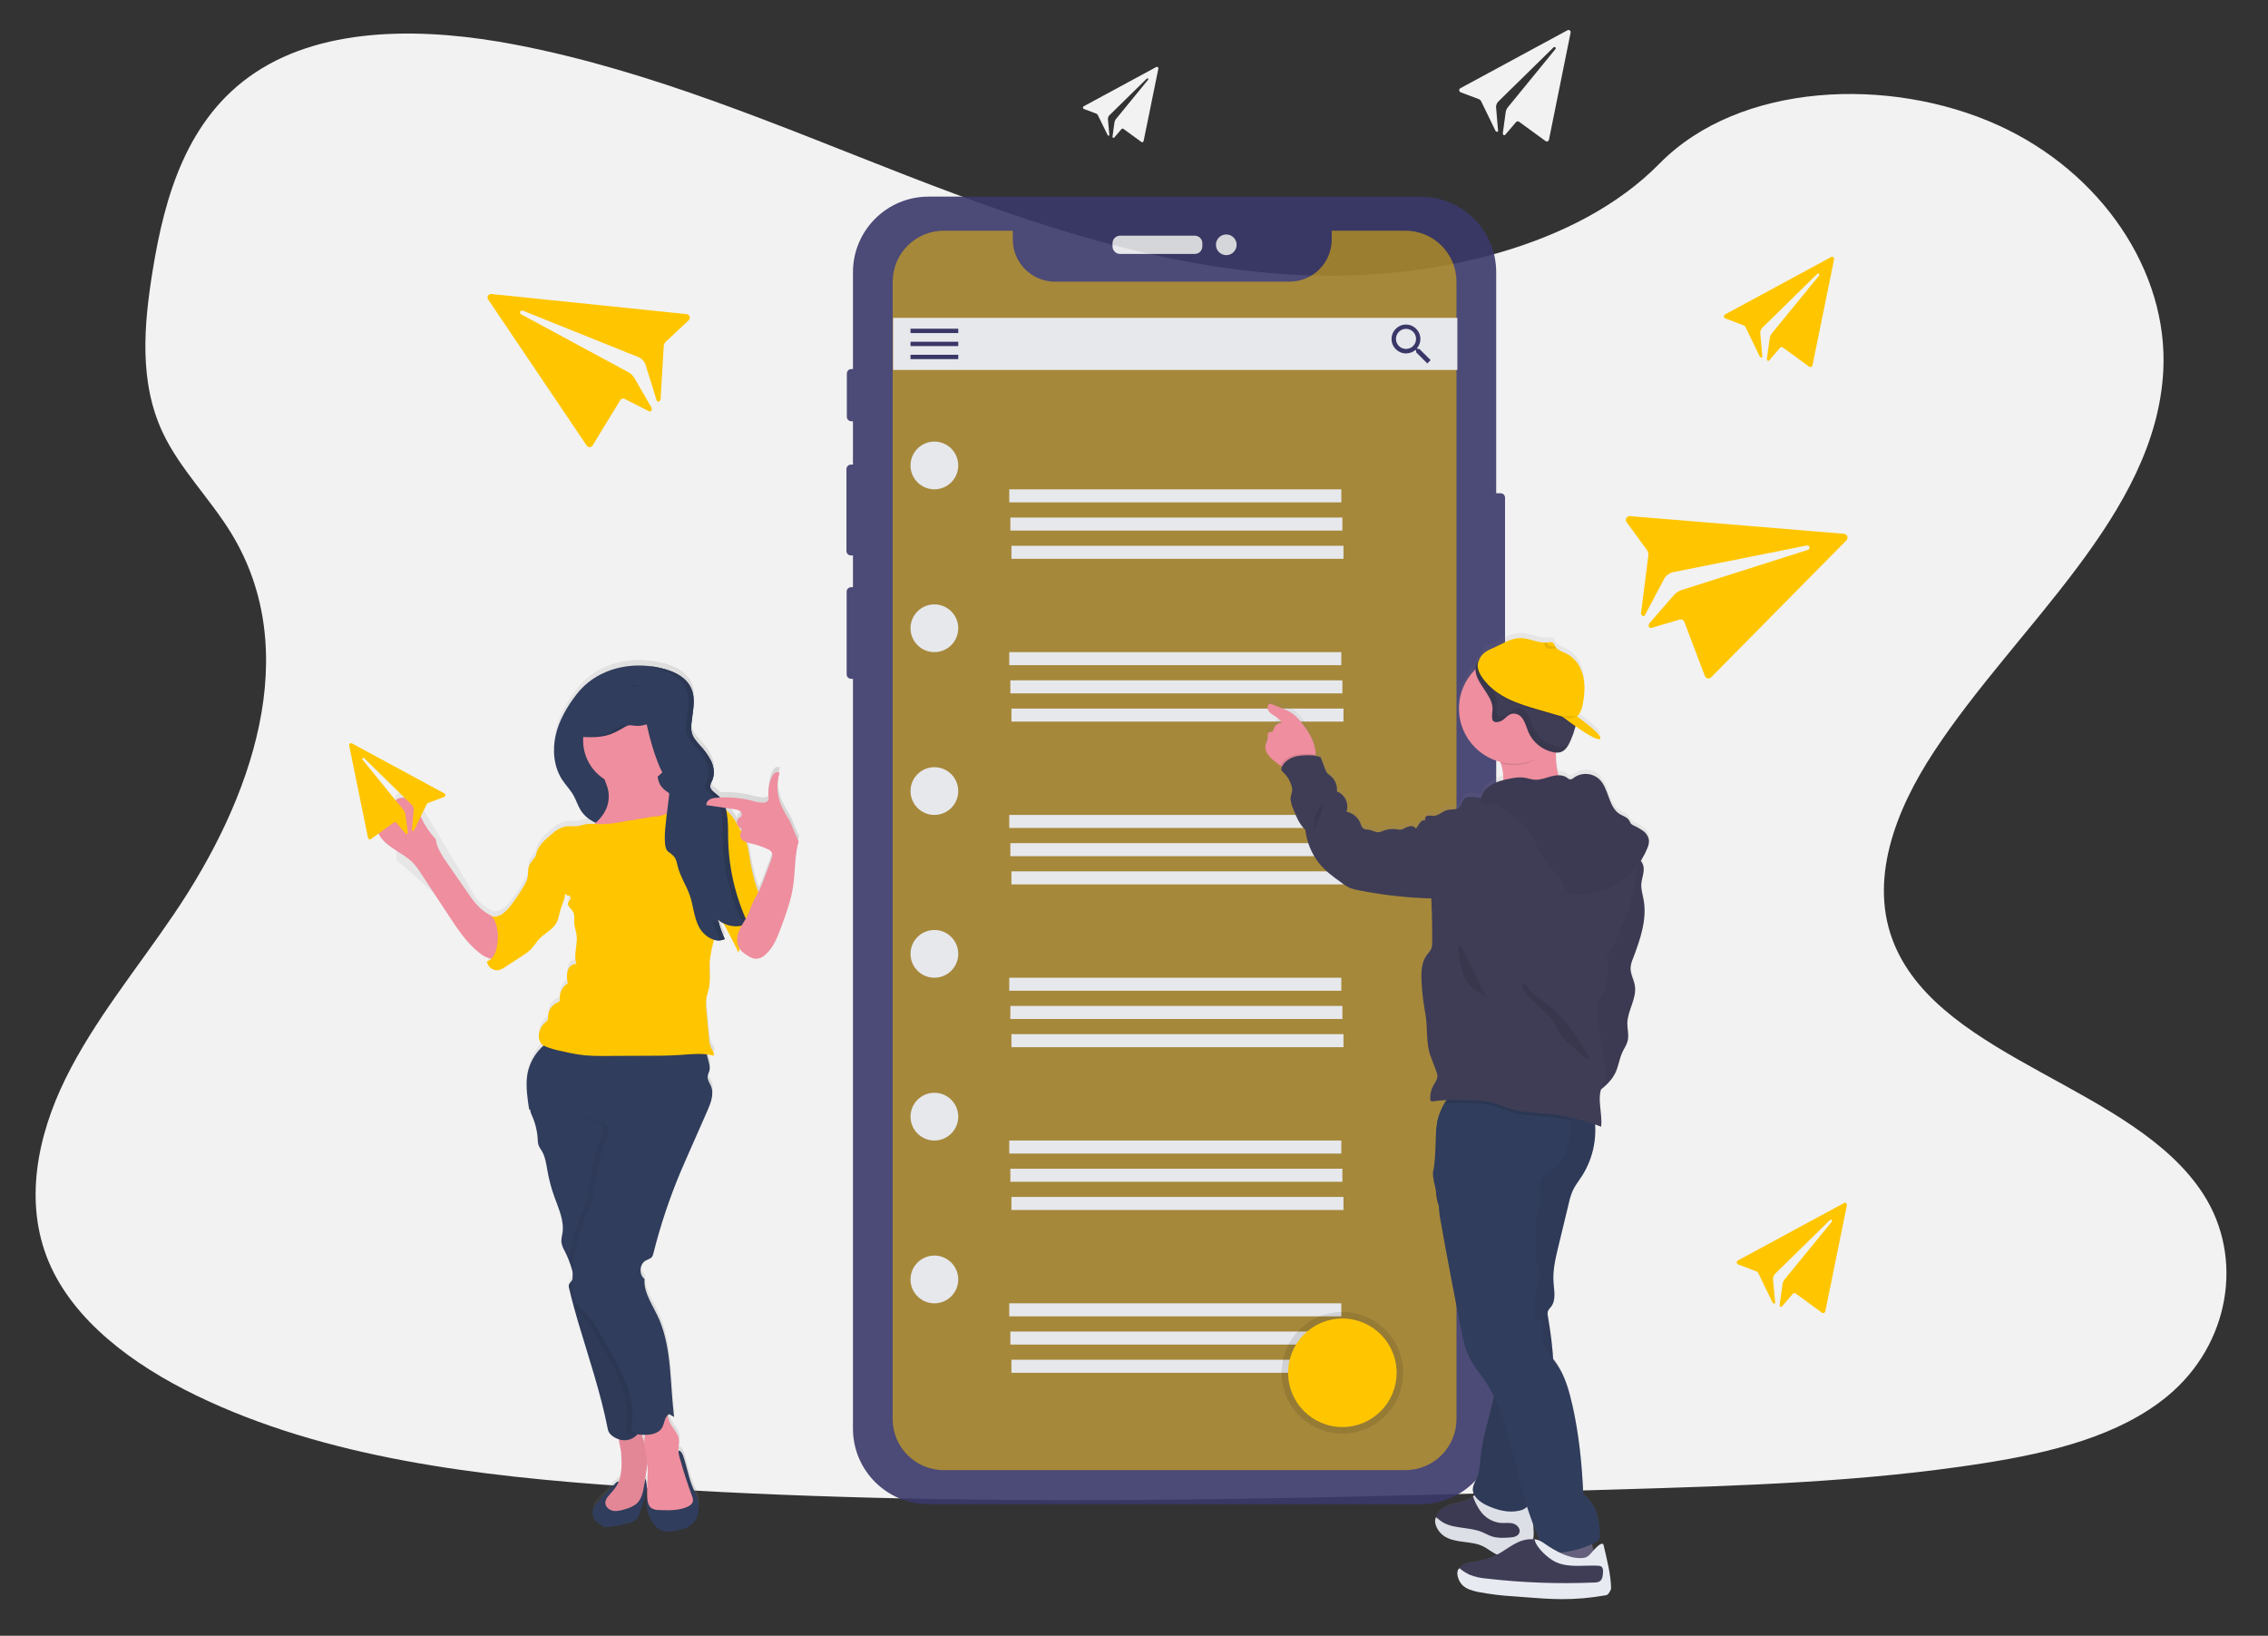 <?xml version="1.0" encoding="utf-8"?>
<!-- Generator: Adobe Illustrator 17.0.0, SVG Export Plug-In . SVG Version: 6.00 Build 0)  -->
<!DOCTYPE svg PUBLIC "-//W3C//DTD SVG 1.1//EN" "http://www.w3.org/Graphics/SVG/1.1/DTD/svg11.dtd">
<svg version="1.1" id="adf35c87-b782-4e77-99e1-73b1e980183a"
	 xmlns="http://www.w3.org/2000/svg" xmlns:xlink="http://www.w3.org/1999/xlink" x="0px" y="0px" width="1130px" height="814.83px"
	 viewBox="0 0 1130 814.83" enable-background="new 0 0 1130 814.83" xml:space="preserve">
<rect x="0" y="0" width="1130" height="814.83" fill="#333333" stroke="none"/>
<title>email campaign</title>
<g>
	<path fill="#F2F2F2" enable-background="new    " d="M651.964,137.167c-69.977-2.425-136.631-25.019-200.271-49.739
		S325.001,35.332,256.705,22.233c-43.934-8.424-94.175-9.612-129.57,13.939C93.094,58.796,82.062,97.967,76.15,134.269
		c-4.453,27.309-7.071,56.028,5.12,81.627c8.472,17.755,23.512,32.68,33.916,49.681c36.177,59.168,10.626,132.139-28.613,189.906
		c-18.354,27.106-39.732,52.956-53.922,81.801c-14.191,28.845-20.759,61.911-8.346,91.335c12.317,29.173,41.644,51.082,73.416,66.49
		c64.538,31.298,140.592,40.263,214.752,45.334c164.162,11.225,329.203,6.366,493.8,1.497
		c60.916-1.806,122.093-3.632,182.023-13.051c33.269-5.226,67.62-13.524,91.77-33.569c30.671-25.444,38.273-68.528,17.716-100.464
		C1063.315,541.352,968,528.059,943.908,470.631c-13.263-31.608,0.357-66.828,19.629-96.136
		c41.345-62.896,110.646-118.074,114.297-189.954c2.512-49.372-30.806-98.822-82.313-122.18
		c-53.999-24.488-128.865-21.407-168.702,19.127C785.832,123.257,713.749,139.312,651.964,137.167z"/>
	<g opacity="0.9">
		<path fill="#3A3768" d="M742.507,245.707h5.149c1.222,0,2.212,0.99,2.212,2.212v74.527c0,1.222-0.99,2.212-2.212,2.212h-5.149
			c-1.222,0-2.212-0.99-2.212-2.212v-74.527C740.295,246.698,741.285,245.707,742.507,245.707z"/>
		<path fill="#3A3768" d="M424.142,183.854h0.947c1.222,0,2.212,0.99,2.212,2.212v21.571c0,1.222-0.99,2.212-2.212,2.212h-0.947
			c-1.222,0-2.212-0.99-2.212-2.212v-21.571C421.93,184.845,422.92,183.854,424.142,183.854z"/>
		<path fill="#3A3768" d="M423.949,231.439h1.633c1.222,0,2.212,0.99,2.212,2.212v40.823c0,1.222-0.99,2.212-2.212,2.212h-1.633
			c-1.222,0-2.212-0.99-2.212-2.212v-40.823C421.737,232.43,422.727,231.439,423.949,231.439z"/>
		<path fill="#3A3768" d="M424.045,292.51h1.343c1.222,0,2.212,0.99,2.212,2.212v41.21c0,1.222-0.99,2.212-2.212,2.212h-1.343
			c-1.222,0-2.212-0.99-2.212-2.212v-41.21C421.833,293.5,422.824,292.51,424.045,292.51z"/>
		<path fill="#3A3768" d="M462.637,97.948h245.161c20.801,0,37.664,16.863,37.664,37.664v576.016
			c0,20.801-16.863,37.664-37.664,37.664H462.637c-20.801,0-37.664-16.863-37.664-37.664V135.612
			C424.973,114.811,441.836,97.948,462.637,97.948z"/>
		<path fill="#E6E8EC" d="M558.039,117.403h37.278c2.065,0,3.738,1.674,3.738,3.738v1.613c0,2.065-1.674,3.738-3.738,3.738h-37.278
			c-2.065,0-3.738-1.674-3.738-3.738v-1.613C554.301,119.077,555.975,117.403,558.039,117.403z"/>
		<circle fill="#E6E8EC" cx="610.976" cy="121.943" r="5.158"/>
	</g>
	<path opacity="0.5" fill="#FFC600" enable-background="new    " d="M700.215,114.92h-36.708v4.424
		c0,11.572-9.381,20.953-20.953,20.953c-0.003,0-0.006,0-0.01,0H525.582c-11.573,0-20.957-9.379-20.962-20.953v-4.424H470.22
		c-14.058,0-25.454,11.396-25.454,25.454l0,0v566.501c0,14.058,11.396,25.454,25.454,25.454h229.995
		c14.058,0,25.454-11.396,25.454-25.454V140.374C725.669,126.317,714.273,114.92,700.215,114.92z"/>
	<rect x="444.998" y="158.342" fill="#E6E8EC" width="281.125" height="25.947"/>
	<rect x="453.653" y="163.742" fill="#3A3768" width="23.793" height="2.164"/>
	<rect x="453.653" y="170.234" fill="#3A3768" width="23.793" height="2.164"/>
	<rect x="453.653" y="176.725" fill="#3A3768" width="23.793" height="2.164"/>
	<path fill="#3A3768" d="M707.19,173.817h-0.879l-0.338-0.27c1.109-1.328,1.717-3.003,1.719-4.733
		c-0.027-3.969-3.266-7.165-7.235-7.138c-3.969,0.027-7.165,3.266-7.138,7.235c0.027,3.965,3.26,7.16,7.225,7.139
		c1.725-0.011,3.392-0.622,4.714-1.729l0.328,0.28v0.889l5.545,5.564l1.661-1.671L707.19,173.817z M700.544,173.817
		c-2.764,0.011-5.013-2.221-5.023-4.984c-0.011-2.764,2.221-5.013,4.985-5.023c2.763-0.011,5.012,2.221,5.023,4.984
		c0,0.006,0,0.013,0,0.019c0.016,2.748-2.198,4.988-4.946,5.004C700.569,173.817,700.557,173.817,700.544,173.817z"/>
	<circle fill="#E6E8EC" cx="465.545" cy="231.864" r="11.891"/>
	<rect x="502.852" y="243.756" fill="#E6E8EC" width="165.437" height="6.492"/>
	<rect x="503.393" y="257.811" fill="#E6E8EC" width="165.437" height="6.492"/>
	<rect x="503.933" y="271.876" fill="#E6E8EC" width="165.437" height="6.492"/>
	<circle fill="#E6E8EC" cx="465.545" cy="312.96" r="11.891"/>
	<rect x="502.852" y="324.852" fill="#E6E8EC" width="165.437" height="6.492"/>
	<rect x="503.393" y="338.907" fill="#E6E8EC" width="165.437" height="6.492"/>
	<rect x="503.933" y="352.962" fill="#E6E8EC" width="165.437" height="6.492"/>
	<circle fill="#E6E8EC" cx="465.545" cy="394.056" r="11.891"/>
	<rect x="502.852" y="405.947" fill="#E6E8EC" width="165.437" height="6.492"/>
	<rect x="503.393" y="420.003" fill="#E6E8EC" width="165.437" height="6.492"/>
	<rect x="503.933" y="434.058" fill="#E6E8EC" width="165.437" height="6.492"/>
	<circle fill="#E6E8EC" cx="465.545" cy="475.152" r="11.891"/>
	<rect x="502.852" y="487.043" fill="#E6E8EC" width="165.437" height="6.492"/>
	<rect x="503.393" y="501.098" fill="#E6E8EC" width="165.437" height="6.492"/>
	<rect x="503.933" y="515.154" fill="#E6E8EC" width="165.437" height="6.491"/>
	<circle fill="#E6E8EC" cx="465.545" cy="556.247" r="11.891"/>
	<rect x="502.852" y="568.139" fill="#E6E8EC" width="165.437" height="6.491"/>
	<rect x="503.393" y="582.194" fill="#E6E8EC" width="165.437" height="6.491"/>
	<rect x="503.933" y="596.249" fill="#E6E8EC" width="165.437" height="6.491"/>
	<circle fill="#E6E8EC" cx="465.545" cy="637.343" r="11.891"/>
	<rect x="502.852" y="649.235" fill="#E6E8EC" width="165.437" height="6.491"/>
	<rect x="503.393" y="663.29" fill="#E6E8EC" width="165.437" height="6.491"/>
	<rect x="503.933" y="677.345" fill="#E6E8EC" width="165.437" height="6.491"/>
	<circle opacity="0.1" enable-background="new    " cx="668.82" cy="683.837" r="30.274"/>
	<circle fill="#FFC600" cx="668.82" cy="683.837" r="27.029"/>
	<path fill="#FFC600" d="M244.811,146.455c-0.417-0.039-0.833,0.073-1.174,0.316c-0.786,0.559-0.97,1.649-0.411,2.435l49.113,72.781
		c0.141,0.21,0.325,0.386,0.541,0.517c0.818,0.495,1.882,0.233,2.376-0.584l13.778-22.564c0.006-0.01,0.013-0.02,0.019-0.03
		c0.515-0.805,1.585-1.04,2.39-0.525l11.386,5.824c1.343,0.857,2.193-0.091,1.807-1.515l-8.466-14.645
		c-0.718-1.218-1.726-2.239-2.934-2.973l-53.646-28.965c-0.097-0.061-0.183-0.138-0.254-0.227c-0.353-0.441-0.281-1.085,0.161-1.437
		c0.298-0.199,0.675-0.241,1.009-0.112l57.983,23.321c1.276,0.68,2.31,1.739,2.958,3.032l5.815,18.603
		c0.418,0.968,2.089-0.014,1.895-1.057l1.544-26.078c0.042-0.915,0.435-1.778,1.095-2.412l11.462-10.724
		c0.227-0.259,0.374-0.578,0.424-0.919c0.145-0.98-0.532-1.891-1.512-2.036l-97.345-10.031L244.811,146.455z"/>
	<path fill="#FFC600" d="M912.322,128.056l-52.869,28.603c-0.52,0.315-0.687,0.992-0.372,1.512c0.11,0.181,0.269,0.327,0.459,0.42
		l9.013,3.4c0.529,0.195,0.958,0.596,1.188,1.111l7.013,14.422c0.135,0.638,1.304,0.811,1.323,0.164l-1.072-11.93
		c0.062-0.883,0.4-1.724,0.966-2.405l27.405-26.855c0.158-0.155,0.383-0.22,0.599-0.174c0.334,0.092,0.531,0.437,0.439,0.772
		c-0.019,0.07-0.05,0.135-0.091,0.194l-23.638,28.903c-0.514,0.704-0.846,1.523-0.966,2.386l-1.42,10.298
		c0.116,0.898,0.821,1.246,1.391,0.435l5.091-5.97c0.336-0.481,0.998-0.6,1.479-0.264c0.006,0.004,0.012,0.008,0.018,0.013
		l13.118,9.554c0.467,0.347,1.126,0.249,1.473-0.218c0.094-0.127,0.159-0.274,0.188-0.429l10.761-52.831
		c0.133-0.577-0.228-1.152-0.805-1.285c-0.25-0.057-0.513-0.023-0.74,0.097L912.322,128.056z"/>
	<path fill="#FFC600" d="M918.693,599.313l-52.869,28.603c-0.52,0.315-0.687,0.992-0.372,1.512c0.11,0.181,0.269,0.327,0.459,0.42
		l9.013,3.4c0.529,0.195,0.958,0.596,1.188,1.111l7.013,14.422c0.135,0.638,1.304,0.811,1.323,0.164l-1.072-11.93
		c0.062-0.883,0.4-1.724,0.966-2.405l27.405-26.855c0.158-0.155,0.383-0.22,0.599-0.174c0.334,0.092,0.531,0.437,0.439,0.772
		c-0.019,0.069-0.05,0.135-0.091,0.194l-23.638,28.903c-0.514,0.704-0.846,1.523-0.966,2.386l-1.42,10.298
		c0.116,0.898,0.821,1.246,1.391,0.435l5.091-5.97c0.336-0.481,0.998-0.6,1.479-0.264c0.006,0.004,0.012,0.008,0.018,0.013
		l13.118,9.554c0.467,0.346,1.126,0.249,1.473-0.218c0.094-0.127,0.159-0.274,0.188-0.429l10.761-52.831
		c0.133-0.577-0.228-1.152-0.805-1.285c-0.25-0.057-0.513-0.023-0.74,0.097L918.693,599.313z"/>
	<path fill="#F2F2F2" d="M576.065,33.4l-36.099,19.523c-0.367,0.196-0.505,0.653-0.309,1.02c0.079,0.147,0.205,0.264,0.357,0.333
		l6.163,2.318c0.358,0.137,0.649,0.407,0.811,0.753l4.83,9.853c0.097,0.435,0.898,0.551,0.908,0.116l-0.734-8.153
		c0.046-0.602,0.275-1.175,0.657-1.642l18.721-18.354c0.107-0.104,0.26-0.148,0.406-0.116c0.229,0.053,0.372,0.281,0.319,0.509
		c-0.015,0.065-0.045,0.125-0.087,0.176l-16.132,19.735c-0.338,0.482-0.554,1.039-0.628,1.623l-0.966,7.032
		c0.077,0.618,0.551,0.85,0.966,0.299l3.478-4.077c0.228-0.3,0.648-0.376,0.966-0.174l8.955,6.53
		c0.322,0.237,0.776,0.168,1.013-0.155c0.063-0.086,0.107-0.185,0.127-0.289l7.351-36.07c0.098-0.388-0.137-0.782-0.525-0.88
		c-0.178-0.045-0.367-0.021-0.528,0.068L576.065,33.4z"/>
	<path fill="#F2F2F2" d="M780.998,15.06l-53.402,28.895c-0.539,0.298-0.733,0.977-0.435,1.515c0.115,0.207,0.292,0.372,0.506,0.471
		l9.117,3.43c0.534,0.203,0.965,0.609,1.2,1.129l7.074,14.562c0.143,0.643,1.329,0.815,1.343,0.171l-1.029-12.047
		c0.066-0.895,0.406-1.748,0.972-2.444l27.694-27.151c0.158-0.155,0.384-0.219,0.6-0.171c0.338,0.078,0.55,0.415,0.472,0.754
		c-0.022,0.096-0.066,0.185-0.129,0.261l-23.893,29.223c-0.501,0.713-0.82,1.537-0.929,2.401l-1.429,10.417
		c0.114,0.9,0.829,1.243,1.429,0.429l5.144-6.03c0.34-0.485,1.008-0.602,1.493-0.263c0.003,0.002,0.005,0.004,0.008,0.005
		l13.261,9.66c0.468,0.349,1.131,0.252,1.48-0.216c0.097-0.13,0.163-0.281,0.192-0.441l10.789-53.359
		c0.145-0.574-0.203-1.157-0.777-1.302c-0.264-0.067-0.543-0.03-0.781,0.101H780.998z"/>
	<path fill="#FFC600" d="M918.792,265.906l-106.569-8.8c-1.061-0.112-2.012,0.657-2.125,1.718c-0.048,0.457,0.068,0.917,0.328,1.296
		l10.133,13.833c0.596,0.807,0.846,1.819,0.695,2.811l-3.594,28.304c-0.415,1.072,1.169,2.473,1.816,1.526l10.008-18.856
		c0.952-1.255,2.273-2.18,3.777-2.647l66.944-13.35c0.382-0.072,0.775,0.047,1.053,0.319c0.426,0.449,0.407,1.158-0.043,1.584
		c-0.12,0.114-0.264,0.2-0.421,0.251l-63.302,20.122c-1.43,0.568-2.701,1.476-3.7,2.647l-12.123,13.968
		c-0.695,1.459,0,2.647,1.642,2l13.398-3.951c0.981-0.37,2.079,0.11,2.473,1.082l10.24,26.99c0.408,0.986,1.539,1.454,2.524,1.045
		c0.221-0.092,0.423-0.223,0.596-0.389l67.398-68.229c0.749-0.76,0.74-1.983-0.02-2.732
		C919.616,266.147,919.218,265.957,918.792,265.906z"/>
	
		<linearGradient id="SVGID_1_" gradientUnits="userSpaceOnUse" x1="-279.178" y1="1111.053" x2="-279.178" y2="1591.291" gradientTransform="matrix(-1 0 0 -1 446.87 1906.54)">
		<stop  offset="0" style="stop-color:#808080;stop-opacity:0.25"/>
		<stop  offset="0.54" style="stop-color:#808080;stop-opacity:0.12"/>
		<stop  offset="1" style="stop-color:#808080;stop-opacity:0.1"/>
	</linearGradient>
	<path fill="url(#SVGID_1_)" d="M631.513,373.383c1.019,1.399,2.244,2.637,3.632,3.671c0.898,0.744,1.826,1.507,2.792,2.183
		c0.271,0.193,0.551,0.377,0.831,0.56c0,0.048-0.058,0.097-0.077,0.155c-0.225,0.409-0.312,0.88-0.251,1.343
		c0.195,0.558,0.555,1.044,1.034,1.391c2.262,2.087,3.79,4.848,4.357,7.873c0.328,1.748-0.85,3.623-0.773,5.4
		c0.173,1.746,0.636,3.45,1.372,5.043c1.478,3.748,3.043,7.641,5.989,10.375c0.701,6.021,3.021,11.74,6.714,16.548
		c3.111,3.97,7.245,6.984,11.331,9.93c1.291,1.03,2.694,1.911,4.183,2.628c1.345,0.495,2.732,0.867,4.144,1.111
		c11.996,2.412,24.177,3.788,36.409,4.115c0.341,7.277,0.489,14.551,0.444,21.822c0.069,1.197-0.102,2.396-0.502,3.526
		c-0.585,1.063-1.292,2.055-2.106,2.956c-2.792,3.709-2.898,8.752-2.705,13.398c0.286,5.44,0.931,10.855,1.932,16.21
		c1.265,6.859,0.106,14.432,2.541,20.962c0.966,2.579,1.932,5.149,2.898,7.728c0.322,0.724,0.514,1.499,0.57,2.289
		c0,1.69-1.121,3.13-1.932,4.598c-1.2,2.141-1.785,4.571-1.69,7.023c-0.007,0.275,0.063,0.546,0.203,0.782
		c0.319,0.425,0.966,0.386,1.488,0.309c2.139-0.311,4.293-0.511,6.453-0.599c-0.387,0.484-0.736,0.997-1.043,1.536
		c-0.522,0.907-0.98,1.85-1.372,2.821c-0.78,1.615-1.395,3.304-1.835,5.042c-0.078,0.253-0.139,0.511-0.184,0.773
		c-0.116,0.522-0.222,1.053-0.309,1.575c-0.465,3.068-0.656,6.172-0.57,9.274c-0.299,5.796-0.589,11.824-1.15,13.582
		c-0.792,2.502,0.193,6.501,1.169,10.317c0.047,2.635,0.52,5.244,1.401,7.728c0.081,2.741,0.405,5.469,0.966,8.153
		c3.342,18.831,6.884,37.616,10.626,56.357c0.338,1.633,0.657,3.255,1.092,4.83c1.409,5.213,3.872,10.082,7.235,14.307
		c2.954,3.742,5.487,7.798,7.554,12.094c-0.222,1.024-0.454,2.048-0.695,3.062c-2.125,8.974-4.936,17.823-5.912,26.99
		c-0.386,3.651-0.502,7.419-1.932,10.79c-0.734,1.72-1.816,3.362-1.932,5.226c-0.087,1.186,0.193,2.369,0.802,3.391
		c-0.251,0.184-0.493,0.377-0.724,0.57l-0.396,0.328c-2.743,2.183-6.424,2.628-9.805,3.507c-3.381,0.879-7.023,2.666-8.066,6.028
		c-0.068,0.212-0.123,0.428-0.164,0.647c-0.618,3.091,1.256,6.376,3.864,8.192c2.811,1.932,6.308,2.531,9.66,2.966
		c3.352,0.435,6.878,0.773,9.94,2.28c2.647,1.314,4.878,3.468,7.728,4.415l0.493,0.145c-0.628,0.377-1.265,0.744-1.932,1.082
		c-2.904,1.478-6.035,2.458-9.264,2.898c-3.265,0.454-7.168,0.667-8.849,3.516l0,0c-1.372,2.357-0.377,5.535,1.604,7.39
		c1.98,1.855,4.724,2.686,7.38,3.265c6.058,1.181,12.191,1.943,18.354,2.28l5.999,0.454c5.796,0.444,11.708,0.898,17.581,0.966
		c7.248,0.02,14.484-0.61,21.619-1.884c0.665-0.022,1.289-0.324,1.72-0.831c0.218-0.422,0.309-0.899,0.261-1.372
		c-0.155-7.34-1.074-14.644-2.744-21.793c-0.493-2.144-3.42,0.782-5.062,2.637c-0.212-1.072-0.464-2.135-0.744-3.169l1.285-0.609
		c0.981-0.359,1.812-1.04,2.357-1.932c0.268-0.725,0.354-1.504,0.251-2.27c-0.232-4.714-0.522-9.602-2.763-13.746
		c-1.483-2.477-3.325-4.72-5.468-6.656c-0.667-14.809-2.116-29.637-5.352-44.088c-1.661-7.39-3.719-14.857-7.989-21.107
		c-0.531-0.782-1.111-1.565-1.69-2.347c-0.462-7.104-1.323-14.177-2.579-21.184c-0.247-0.924-0.247-1.897,0-2.821
		c0.406-0.79,0.93-1.513,1.555-2.144c2.57-3.313,1.517-8.027,1.217-12.22c-0.425-6.028,0.966-11.998,2.405-17.871
		c1.752-7.239,3.494-14.48,5.226-21.725c0.431-2.057,1.045-4.071,1.835-6.018c1.217-2.724,3.101-5.081,4.714-7.593
		c4.869-7.686,7.163-16.724,6.549-25.802c0.966,0.348,1.932,0.705,2.956,1.092c0.724-6.067-1.835-12.954,0-18.654
		c3.145-2.293,5.685-5.316,7.4-8.81c1.43-3.207,1.835-6.82,3.333-9.998c0.85-1.787,2.038-3.439,2.531-5.361
		c0.744-2.898-0.184-5.912-0.145-8.878c0.097-6.463,4.83-12.461,3.767-18.847c-0.483-3.033-2.241-5.796-2.145-8.916
		c0.142-1.669,0.563-3.301,1.246-4.83c3.555-9.418,7.061-19.446,5.236-29.357c-0.464-2.531-1.285-5.052-1.15-7.631
		c0.155-2.946,1.555-5.796,1.14-8.742c-0.17-1.116-0.623-2.17-1.314-3.062c1.274-1.96,2.357-4.036,3.236-6.202
		c0.588-1.236,0.882-2.592,0.86-3.961c-0.253-1.885-1.26-3.586-2.792-4.714c-1.513-1.094-3.131-2.036-4.83-2.811
		c-0.543-0.228-1.028-0.574-1.42-1.014c-0.309-0.486-0.577-0.996-0.802-1.526c-0.966-1.652-3.024-2.173-4.656-3.168
		c-5.893-3.594-5.323-12.857-10.355-17.601c-3.515-3.131-8.731-3.408-12.558-0.667c-0.479,0.481-1.104,0.79-1.777,0.879
		c-0.656-0.146-1.254-0.482-1.719-0.966c-1.251-0.845-2.743-1.259-4.25-1.178c-0.948-3.68-1.378-7.475-1.275-11.273h0.454
		c0.593,0.02,1.185-0.048,1.758-0.203c2.589-0.744,4.067-3.42,5.12-5.912c0.922-2.103,1.68-4.273,2.27-6.492
		c0.058-0.213,0.106-0.425,0.155-0.628c4.956,3.478,10.713,7.119,12.085,6.356c2.541-1.401-11.35-11.283-11.35-11.283l0,0l0,0
		c1.633-1.449,2.541-4.067,2.898-6.376c0.811-4.608,1.198-9.399,0.116-13.959s-3.816-8.897-7.97-11.022
		c-1.835-0.966-4.067-1.604-5.4-3.062l0,0c-0.204-0.215-0.379-0.455-0.522-0.715l0,0c-0.086-0.117-0.157-0.243-0.212-0.377
		c-0.146-0.402-0.341-0.785-0.58-1.14c-0.763-0.879-2.145-0.609-3.294-0.473h-0.367h-0.319h-0.309
		c-4.115,0.087-8.105-2.212-12.268-2.212c-4.569,0-8.453,2.647-12.471,4.463c-0.811,0.367-1.584,0.705-2.309,1.043
		c-2.512,1.179-4.492,2.434-5.796,5.265c-0.794,0.939-1.365,2.045-1.671,3.236c-0.132,0.544-0.203,1.102-0.212,1.662
		c-10.846,10.74-10.932,28.239-0.192,39.085c3.478,3.512,7.834,6.027,12.615,7.283c0.097,0.27,0.193,0.541,0.28,0.811
		c0.836,2.489,1.244,5.102,1.207,7.728c0,0.184,0,0.367,0,0.551c-2.1,0.497-4.11,1.315-5.96,2.425
		c-2.354,1.396-4.135,3.584-5.023,6.173c-0.061,0.194-0.113,0.39-0.155,0.589c-1.467-0.48-2.997-0.743-4.54-0.782
		c-1.401,0-2.975,0.106-3.864,1.169c-0.36,0.434-0.611,0.947-0.734,1.497c-0.531,0.493-0.638,1.343-0.966,1.99
		c-1.169,2.038-4.183,1.372-6.453,1.932c-2.463,0.609-4.405,2.898-6.946,2.898c-0.958-0.154-1.931-0.189-2.898-0.106
		c-0.966,0.232-1.7,1.536-0.966,2.193c-1.152-0.115-2.272,0.426-2.898,1.401c-0.695,0.908-1.159,1.99-1.932,2.84
		c-0.684-0.953-1.866-1.412-3.014-1.169c-1.117,0.253-2.189,0.677-3.178,1.256c-0.437,0.24-0.91,0.406-1.401,0.493
		c-0.574,0.03-1.15-0.022-1.71-0.155c-2.718-0.441-5.506-0.051-7.999,1.121c-2.203,1.043-4.318-0.869-6.762-1.024
		c-0.888,0.045-1.764-0.225-2.473-0.763c-0.464-0.563-0.794-1.223-0.966-1.932c-1.107-3.175-3.785-5.546-7.071-6.26
		c1.312-4.128-0.799-8.567-4.83-10.153c0.325-2.892-0.803-5.758-3.014-7.651c-0.536-0.364-1.046-0.764-1.526-1.198
		c-0.637-0.759-1.114-1.64-1.401-2.589l-2.144-5.68c-0.966-0.193-1.69-0.589-2.589-0.744c0-0.184,0-0.377,0-0.58
		c-0.023-1.938-0.349-3.861-0.966-5.699c-1.102-2.992-2.645-5.802-4.579-8.337c-2.048-2.898-4.318-5.67-7.361-7.4
		c-1.014-0.551-2.062-1.035-3.14-1.449l-5.525-2.28c-0.302-0.15-0.63-0.242-0.966-0.27c-1.488,0-1.758,2.299-0.966,3.526
		c1.681,2.483,5.468,3.178,6.54,5.989c-1.843,0.061-3.438,1.301-3.951,3.072c-0.039,0.462-0.225,0.899-0.531,1.246
		c-0.483,0.396-1.246,0.164-1.806,0.464c-0.966,0.531-0.551,2-0.657,3.111c-0.228,0.964-0.552,1.902-0.966,2.801
		C630.173,370.066,630.488,371.915,631.513,373.383z M763.971,760.75c0-0.57-0.077-1.14-0.126-1.7
		c0.116,0.299,0.222,0.609,0.338,0.908c0.966,2.55,2.058,5.062,3.197,7.544l-0.193-0.106c-0.838-0.377-1.726-0.631-2.637-0.754
		c-0.242,0-0.493,0-0.734-0.068c0.326-1.918,0.378-3.873,0.155-5.806L763.971,760.75z"/>
	<path fill="#EE8E9E" d="M748.998,388.047c-0.106,4.038-1.468,7.941-1.681,11.969c11.872,0.589,23.59-5.168,35.356-3.41
		c-3.284-2.125-5.042-5.96-6.086-9.737c-1.311-4.869-1.704-9.94-1.159-14.954c0.032-0.28,0.084-0.558,0.155-0.831
		c0.435-1.932,1.565-4.762,1.256-6.318c-0.396-2.048-2.328-1.642-4.076-1.526c-5.316,0.407-10.607,1.091-15.852,2.048
		c-1.362,0.232-14.683,3.555-14.876,3.207c2.345,3.742,4.288,7.721,5.796,11.872C748.651,382.843,749.046,385.44,748.998,388.047z"
		/>
	<path fill="#EE8E9E" d="M631.513,375.586c1.023,1.391,2.247,2.621,3.632,3.651c0.898,0.744,1.826,1.497,2.792,2.173
		c1.723,1.332,3.777,2.167,5.941,2.415c2.83,0.193,8.829-1.468,10.626-3.864c0.745-1.217,1.099-2.633,1.014-4.057
		c-0.023-1.929-0.349-3.842-0.966-5.67c-1.102-2.977-2.646-5.771-4.579-8.288c-2.048-2.84-4.318-5.641-7.361-7.361
		c-1.016-0.547-2.064-1.031-3.14-1.449l-5.526-2.26c-0.302-0.15-0.63-0.242-0.966-0.27c-1.488,0-1.758,2.28-0.966,3.507
		c1.681,2.473,5.468,3.159,6.54,5.96c-1.84,0.052-3.436,1.285-3.951,3.053c-0.039,0.459-0.225,0.893-0.531,1.236
		c-0.483,0.396-1.246,0.174-1.806,0.464c-0.966,0.531-0.551,1.99-0.657,3.101c-0.23,0.957-0.553,1.889-0.966,2.782
		C630.208,372.383,630.526,374.165,631.513,375.586z"/>
	<path fill="#65617D" d="M795.27,780.021c-0.908-0.966-2.405-0.763-3.68-0.56c-6.854,1.086-13.781,1.648-20.721,1.681
		c-0.869-4.241,1.652-8.366,2.463-12.626c0.114-1.097,0.391-2.172,0.821-3.188c0.966-1.874,3.178-2.734,5.245-3.169
		c3.738-0.782,9.573-2.173,11.66,1.594C793.56,768.284,794.362,774.979,795.27,780.021z"/>
	<path fill="#3F3D56" d="M719.352,763.976c2.811,1.932,6.308,2.521,9.66,2.956c3.352,0.435,6.878,0.763,9.94,2.27
		c2.647,1.304,4.878,3.449,7.728,4.386c2.603,0.713,5.345,0.756,7.969,0.126c3.149-0.589,6.501-1.739,8.201-4.453
		c1.507-2.415,1.352-5.487,1.14-8.327c-0.242-3.217-0.473-6.434-0.715-9.66c0.012-0.816-0.195-1.619-0.599-2.328
		c-2.27-3.323-7.805,1.381-10.771,1.381c-4.695,0-9.728-2.55-13.109-5.661c-0.3-0.308-0.645-0.569-1.024-0.773
		c-1.333-0.599-2.676,0.512-3.864,1.478l-0.396,0.328c-2.743,2.174-6.424,2.618-9.805,3.497c-3.381,0.879-7.023,2.647-8.066,5.989
		c-0.068,0.209-0.123,0.422-0.164,0.638C714.84,758.924,716.714,762.189,719.352,763.976z"/>
	<path opacity="0.05" enable-background="new    " d="M719.352,763.976c2.811,1.932,6.308,2.521,9.66,2.956
		c3.352,0.435,6.878,0.763,9.94,2.27c2.647,1.304,4.878,3.449,7.728,4.386c2.603,0.713,5.345,0.756,7.969,0.126
		c3.149-0.589,6.501-1.739,8.201-4.453c1.507-2.415,1.352-5.487,1.14-8.327c-0.242-3.217-0.473-6.434-0.715-9.66
		c0.012-0.816-0.195-1.619-0.599-2.328c-2.27-3.323-7.805,1.381-10.771,1.381c-4.695,0-9.728-2.55-13.109-5.661
		c-0.3-0.308-0.645-0.569-1.024-0.773c-1.333-0.599-2.676,0.512-3.864,1.478l-0.396,0.328c-2.743,2.174-6.424,2.618-9.805,3.497
		c-3.381,0.879-7.023,2.647-8.066,5.989c-0.068,0.209-0.123,0.422-0.164,0.638C714.84,758.924,716.714,762.189,719.352,763.976z"/>
	<path fill="#E8EAF2" d="M719.352,765.077c2.811,1.932,6.308,2.521,9.66,2.956c3.352,0.435,6.878,0.763,9.94,2.27
		c2.647,1.304,4.878,3.449,7.728,4.386c2.603,0.713,5.345,0.756,7.969,0.126c3.349-0.709,6.291-2.694,8.201-5.535
		c1.507-2.415,1.352-5.487,1.14-8.327c-0.242-3.217-0.473-6.434-0.715-9.66c0.012-0.816-0.195-1.619-0.599-2.328
		c-2.27-3.323-7.805,1.381-10.771,1.381c-4.695,0-9.728-2.55-13.109-5.661c-0.3-0.308-0.645-0.569-1.024-0.773
		c-1.333-0.599-2.676,0.512-3.864,1.478c0.785,2.394,1.893,4.669,3.294,6.762c2.297,3.601,6.093,5.978,10.336,6.472
		c2.096,0.155,4.25-0.261,6.279,0.28c2.029,0.541,3.864,2.608,3.198,4.589c-0.667,1.98-3.178,2.338-5.226,2.444
		c-2.898,0.164-5.796,0.299-8.53-0.589c-1.661-0.56-3.178-1.478-4.83-2.145c-6.878-2.898-15.562-1.256-21.252-6.076
		c-0.54-0.493-1.122-0.939-1.739-1.333C713.952,758.963,716.714,763.271,719.352,765.077z"/>
	<path opacity="0.05" enable-background="new    " d="M719.352,765.077c2.811,1.932,6.308,2.521,9.66,2.956
		c3.352,0.435,6.878,0.763,9.94,2.27c2.647,1.304,4.878,3.449,7.728,4.386c2.603,0.713,5.345,0.756,7.969,0.126
		c3.349-0.709,6.291-2.694,8.201-5.535c1.507-2.415,1.352-5.487,1.14-8.327c-0.242-3.217-0.473-6.434-0.715-9.66
		c0.012-0.816-0.195-1.619-0.599-2.328c-2.27-3.323-7.805,1.381-10.771,1.381c-4.695,0-9.728-2.55-13.109-5.661
		c-0.3-0.308-0.645-0.569-1.024-0.773c-1.333-0.599-2.676,0.512-3.864,1.478c0.785,2.394,1.893,4.669,3.294,6.762
		c2.297,3.601,6.093,5.978,10.336,6.472c2.096,0.155,4.25-0.261,6.279,0.28c2.029,0.541,3.864,2.608,3.198,4.589
		c-0.667,1.98-3.178,2.338-5.226,2.444c-2.898,0.164-5.796,0.299-8.53-0.589c-1.661-0.56-3.178-1.478-4.83-2.145
		c-6.878-2.898-15.562-1.256-21.252-6.076c-0.54-0.493-1.122-0.939-1.739-1.333C713.952,758.963,716.714,763.271,719.352,765.077z"
		/>
	<path fill="#303D5C" d="M793.985,554.605c2.193,10.759,0.114,21.948-5.796,31.202c-1.613,2.502-3.497,4.83-4.714,7.554
		c-0.79,1.937-1.404,3.942-1.835,5.989l-5.226,21.658c-1.41,5.796-2.83,11.785-2.405,17.774c0.299,4.173,1.352,8.858-1.217,12.162
		c-0.623,0.625-1.148,1.342-1.555,2.125c-0.246,0.921-0.246,1.89,0,2.811c2.647,15.688,4.598,32.1-0.174,47.276
		c-4.318,13.756-4.569,28.98-8.25,42.948c-0.454,1.729-0.966,3.545-2.28,4.762c-0.985,0.828-2.166,1.39-3.429,1.633
		c-5.419,1.285-11.138-0.222-16.19-2.57c-3.555-1.642-7.38-4.531-7.071-8.433c0.145-1.855,1.227-3.487,1.932-5.197
		c1.449-3.352,1.565-7.1,1.932-10.732c0.966-9.119,3.787-17.919,5.912-26.845c2.125-8.926,3.574-18.248,1.777-27.241
		c-3.68-18.604-9.565-36.703-17.533-53.912c-0.341-0.915-0.89-1.739-1.604-2.405c-0.797-0.457-1.556-0.977-2.27-1.555
		c-0.551-0.855-0.904-1.822-1.034-2.83c-0.792-2.84-3.14-4.946-4.714-7.438c-3.98-6.318-2.714-14.413-2.57-21.87
		c0.145-7.255-0.898-14.567,0.29-21.725c1.188-7.158,5.284-14.49,12.181-16.712c3.42-1.111,7.119-0.86,10.694-0.502
		C757.798,544.356,776.21,547.795,793.985,554.605z"/>
	<path opacity="0.05" enable-background="new    " d="M793.985,554.605c2.193,10.759,0.114,21.948-5.796,31.202
		c-1.613,2.502-3.497,4.83-4.714,7.554c-0.79,1.937-1.404,3.942-1.835,5.989l-5.226,21.658c-1.41,5.796-2.83,11.785-2.405,17.774
		c0.299,4.173,1.352,8.858-1.217,12.162c-0.623,0.625-1.148,1.342-1.555,2.125c-0.246,0.921-0.246,1.89,0,2.811
		c2.647,15.688,4.598,32.1-0.174,47.276c-4.318,13.756-4.569,28.98-8.25,42.948c-0.454,1.729-0.966,3.545-2.28,4.762
		c-0.985,0.828-2.166,1.39-3.429,1.633c-5.419,1.285-11.138-0.222-16.19-2.57c-3.555-1.642-7.38-4.531-7.071-8.433
		c0.145-1.855,1.227-3.487,1.932-5.197c1.449-3.352,1.565-7.1,1.932-10.732c0.966-9.119,3.787-17.919,5.912-26.845
		c2.125-8.926,3.574-18.248,1.777-27.241c-3.68-18.604-9.565-36.703-17.533-53.912c-0.341-0.915-0.89-1.739-1.604-2.405
		c-0.797-0.457-1.556-0.977-2.27-1.555c-0.551-0.855-0.904-1.822-1.034-2.83c-0.792-2.84-3.14-4.946-4.714-7.438
		c-3.98-6.318-2.714-14.413-2.57-21.87c0.145-7.255-0.898-14.567,0.29-21.725c1.188-7.158,5.284-14.49,12.181-16.712
		c3.42-1.111,7.119-0.86,10.694-0.502C757.798,544.356,776.21,547.795,793.985,554.605z"/>
	<path fill="#303D5C" d="M716.85,600.084c0.061,2.819,0.384,5.626,0.966,8.385c3.342,18.734,6.884,37.41,10.626,56.028
		c0.338,1.623,0.657,3.236,1.092,4.83c1.412,5.188,3.875,10.032,7.235,14.229c15.746,19.619,17.108,48.117,25.647,71.774
		c0.57,1.604,1.15,3.207,1.758,4.83c1.546,4.011,3.306,7.935,5.274,11.756c0.227,0.556,0.601,1.041,1.082,1.401
		c0.531,0.269,1.126,0.386,1.72,0.338c7.696,0.045,15.298-1.684,22.218-5.052c0.982-0.357,1.814-1.039,2.357-1.932
		c0.267-0.722,0.354-1.498,0.251-2.26c-0.232-4.685-0.522-9.554-2.763-13.669c-1.483-2.468-3.326-4.702-5.468-6.627
		c-0.667-14.732-2.116-29.482-5.352-43.856c-1.661-7.351-3.719-14.78-7.989-21.001c-3.149-4.589-7.66-9.109-7.11-14.645
		c0.251-2.434,1.266-5.458-0.715-6.888c-0.86-0.628-2.145-0.705-2.724-1.604c-0.239-0.419-0.371-0.89-0.386-1.372
		c-0.404-3.799-0.166-7.64,0.705-11.36c0.716-2.429,1.281-4.9,1.69-7.4c0.251-2.531-0.174-5.265-1.864-7.148
		c-0.106-5.052,0-10.298-0.068-15.35c-0.195-2.876,0.046-5.765,0.715-8.568c0.377-1.323,0.966-2.589,1.256-3.941
		c1.063-4.83-1.575-10.626,1.565-14.49c1.304-1.604,3.323-2.396,5.033-3.555c3.429-2.28,5.67-6.018,6.917-9.94
		c1.099-3.972,1.747-8.055,1.932-12.172c0.092-0.877,0.092-1.76,0-2.637c-0.058-0.452-0.178-0.895-0.357-1.314
		c-0.966-2.193-3.594-3.043-5.931-3.603c-14.838-3.56-30.047-5.337-45.305-5.294c-5.641-3.864-8.82-2.473-11.206,1.604
		c-1.329,2.483-2.4,5.095-3.197,7.796c-1.092,3.294-1.159,21.783-2.222,25.116C712.879,586.754,716.85,595.564,716.85,600.084z"/>
	<path fill="#3F3D56" d="M818.879,431.875c0.415,2.898-0.966,5.796-1.14,8.694c-0.135,2.57,0.686,5.072,1.15,7.593
		c1.826,9.853-1.681,19.832-5.236,29.202c-0.686,1.528-1.108,3.161-1.246,4.83c-0.097,3.053,1.661,5.854,2.145,8.878
		c1.014,6.347-3.671,12.316-3.767,18.74c0,2.956,0.889,5.97,0.145,8.829c-0.493,1.932-1.681,3.555-2.531,5.342
		c-1.497,3.159-1.932,6.762-3.333,9.94c-2.589,5.796-8.153,9.534-13.437,12.993c-3.014-0.966-6.269-2.193-7.921-4.898
		c-0.727-1.337-1.195-2.798-1.381-4.308c-1.15-6.569-1.111-13.282-1.063-19.948c-0.094-5.742,0.209-11.485,0.908-17.185
		c1.072-7.245,3.42-14.229,5.11-21.358c2.125-8.993,3.217-18.286,6.53-26.913c2.898-7.573,7.448-14.384,12.229-20.895
		c1.816-2.492,3.255-6.038,6.762-5.468C815.87,426.454,818.294,428.821,818.879,431.875z"/>
	<path opacity="0.05" enable-background="new    " d="M818.879,431.875c0.415,2.898-0.966,5.796-1.14,8.694
		c-0.135,2.57,0.686,5.072,1.15,7.593c1.826,9.853-1.681,19.832-5.236,29.202c-0.686,1.528-1.108,3.161-1.246,4.83
		c-0.097,3.053,1.661,5.854,2.145,8.878c1.014,6.347-3.671,12.316-3.767,18.74c0,2.956,0.889,5.97,0.145,8.829
		c-0.493,1.932-1.681,3.555-2.531,5.342c-1.497,3.159-1.932,6.762-3.333,9.94c-2.589,5.796-8.153,9.534-13.437,12.993
		c-3.014-0.966-6.269-2.193-7.921-4.898c-0.727-1.337-1.195-2.798-1.381-4.308c-1.15-6.569-1.111-13.282-1.063-19.948
		c-0.094-5.742,0.209-11.485,0.908-17.185c1.072-7.245,3.42-14.229,5.11-21.358c2.125-8.993,3.217-18.286,6.53-26.913
		c2.898-7.573,7.448-14.384,12.229-20.895c1.816-2.492,3.255-6.038,6.762-5.468C815.87,426.454,818.294,428.821,818.879,431.875z"/>
	<path opacity="0.1" enable-background="new    " d="M742.033,368.495c2.345,3.742,4.288,7.721,5.796,11.872
		c2.143,0.529,4.342,0.795,6.549,0.792c8.559,0,14.625-4.83,19.658-11.022c0.435-1.932,3.149-3.816,2.84-5.371
		c-0.396-2.048-2.328-1.642-4.077-1.526c-5.316,0.407-10.607,1.091-15.852,2.048C755.548,365.52,742.227,368.882,742.033,368.495z"
		/>
	<circle fill="#EE8E9E" cx="754.34" cy="352.981" r="27.434"/>
	<path opacity="0.1" enable-background="new    " d="M719.68,549.524c4.743-0.28,9.525-0.097,14.287,0.097
		c2.98,0.036,5.952,0.34,8.878,0.908c3.603,0.821,6.975,2.463,10.529,3.487c5.69,1.661,11.689,1.729,17.591,2.318
		c3.87,0.377,7.714,0.977,11.515,1.797c-0.058-0.452-0.178-0.895-0.357-1.314c-0.966-2.193-3.594-3.043-5.931-3.603
		c-14.838-3.56-30.047-5.337-45.305-5.294C725.244,544.095,722.066,545.467,719.68,549.524z"/>
	<path fill="#3F3D56" d="M738.372,397.862c1.198,1.381,2.801,2.898,4.579,2.454c0.641-0.224,1.241-0.551,1.777-0.966
		c3.159-2.038,7.042-2.521,10.761-3.082c7.516-1.126,14.941-2.791,22.218-4.985c2.108-0.767,4.319-1.216,6.559-1.333
		c4.646,0,8.771,3.12,11.679,6.762c2.908,3.642,4.946,7.912,7.844,11.573c2.038,2.608,4.463,4.907,6.366,7.622
		c4.83,6.849,5.796,15.784,4.589,24.053c-1.207,8.269-4.54,16.074-7.815,23.764c-1.747,4.471-3.884,8.78-6.385,12.877
		c1.101,6.279,0.522,13.466-2.463,19.108c-0.966,1.835-2.164,3.622-2.492,5.68c-0.145,1.389-0.086,2.791,0.174,4.163l1.401,9.931
		c0.425,3.024,0.85,6.057,1.401,9.061c0.966,5.497,2.376,11.457-0.174,16.422c-3.053,5.951,0.155,13.592-0.647,20.286
		c-8.602-3.332-17.617-5.48-26.797-6.385c-5.893-0.57-11.891-0.647-17.581-2.299c-3.555-1.034-6.926-2.676-10.529-3.497
		c-2.925-0.573-5.897-0.877-8.878-0.908c-6.578-0.261-13.195-0.522-19.697,0.444c-0.531,0.077-1.169,0.116-1.488-0.309
		c-0.14-0.233-0.211-0.501-0.203-0.773c-0.095-2.44,0.49-4.858,1.69-6.984c0.821-1.468,1.932-2.898,1.932-4.579
		c-0.055-0.787-0.248-1.559-0.57-2.28l-2.898-7.728c-2.434-6.491-1.275-14.026-2.541-20.846c-1.001-5.325-1.646-10.711-1.932-16.123
		c-0.232-4.627-0.087-9.66,2.705-13.34c0.814-0.88,1.521-1.852,2.106-2.898c0.4-1.124,0.571-2.316,0.502-3.507
		c0.058-9.254-0.196-18.505-0.763-27.753c2.434-4.376,4.975-8.849,7.409-13.215c2.83-5.091,5.699-10.278,6.849-15.987
		c0.753-3.787,0.724-7.68,1.265-11.495c0.056-0.967,0.392-1.896,0.966-2.676c0.966-1.053,2.502-1.207,3.864-1.159
		C734.931,396.983,736.691,397.289,738.372,397.862z"/>
	<path opacity="0.1" enable-background="new    " d="M637.937,381.44c1.723,1.332,3.777,2.167,5.941,2.415
		c2.83,0.193,8.829-1.468,10.626-3.864c0.745-1.217,1.099-2.633,1.014-4.057c-0.383-0.121-0.778-0.196-1.178-0.222
		c-3.07-0.338-6.173-0.214-9.206,0.367c-2.995,0.734-5.883,2.55-7.148,5.361C637.947,381.44,637.947,381.44,637.937,381.44z"/>
	<path fill="#3F3D56" d="M729.205,440.743c-1.661,2.087-3.41,4.221-5.796,5.458c-2.724,1.41-5.931,1.439-9.003,1.381
		c-12.655-0.272-25.261-1.655-37.674-4.134c-1.412-0.244-2.799-0.616-4.144-1.111c-1.488-0.713-2.891-1.591-4.183-2.618
		c-4.086-2.898-8.221-5.922-11.331-9.873c-3.689-4.78-6.01-10.473-6.714-16.47c-2.946-2.714-4.511-6.578-5.989-10.317
		c-0.734-1.579-1.198-3.271-1.372-5.004c-0.077-1.777,1.101-3.642,0.773-5.39c-0.57-3.01-2.098-5.755-4.357-7.825
		c-0.477-0.345-0.837-0.827-1.034-1.381c-0.061-0.46,0.027-0.927,0.251-1.333c1.256-2.821,4.144-4.637,7.139-5.371
		c3.036-0.582,6.143-0.705,9.216-0.367c1.023,0.194,2.03,0.461,3.014,0.802l2.144,5.651c0.287,0.946,0.764,1.823,1.401,2.579
		c0.481,0.431,0.991,0.828,1.526,1.188c2.211,1.876,3.342,4.731,3.014,7.612c4.024,1.566,6.138,5.989,4.83,10.104
		c3.277,0.706,5.953,3.061,7.071,6.221c0.168,0.71,0.499,1.371,0.966,1.932c0.709,0.538,1.584,0.808,2.473,0.763
		c2.425,0.145,4.54,2.058,6.762,1.024c2.492-1.171,5.28-1.562,7.999-1.121c0.56,0.13,1.136,0.178,1.71,0.145
		c0.491-0.079,0.965-0.242,1.401-0.483c0.991-0.575,2.062-0.998,3.178-1.256c1.147-0.238,2.327,0.22,3.014,1.169
		c0.773-0.84,1.237-1.932,1.932-2.821c0.629-0.971,1.746-1.511,2.898-1.401c-0.734-0.647,0-1.932,0.966-2.183
		c0.967-0.074,1.939-0.038,2.898,0.106c2.541,0,4.482-2.318,6.946-2.898c2.27-0.56,5.284,0.106,6.453-1.932
		c0.406-0.715,0.493-1.681,1.188-2.125c0.477-0.232,1.019-0.293,1.536-0.174c1.608,0.214,3.171,0.687,4.627,1.401
		c2.376,9.293,1.13,18.943-0.686,28.362C733.609,433.322,731.871,437.35,729.205,440.743z"/>
	<path opacity="0.1" enable-background="new    " d="M729.282,474.041l11.814,23.822c-1.275-2.203-3.97-3.062-6.095-4.473
		c-2.688-1.953-4.712-4.684-5.796-7.825c-1.073-3.135-1.821-6.372-2.231-9.66c-0.242-1.517-0.734-3.632,0-5.004
		C728.287,471.191,728.722,472.92,729.282,474.041z"/>
	<path opacity="0.1" enable-background="new    " d="M763.276,494.269c2.666,2.637,5.922,4.579,8.858,6.917
		c6.849,5.458,11.737,12.935,16.509,20.286c1.34,1.922,2.47,3.981,3.371,6.144c-0.56,0.483-1.401,0-1.932-0.502l-9.274-8.153
		c-1.139-0.93-2.176-1.979-3.091-3.13c-1.613-2.173-2.328-4.83-3.787-7.148c-1.592-2.194-3.492-4.146-5.641-5.796
		c-2.125-1.826-11.92-10.104-9.534-13.321C760.455,490.482,761.865,492.868,763.276,494.269z"/>
	<path fill="#3F3D56" d="M742.999,391.013c2.898-1.835,6.414-2.608,9.824-3.236c2.045-0.465,4.15-0.615,6.24-0.444
		c1.932,0.242,3.787,0.966,5.728,1.092c2.734,0.155,5.352-0.966,7.979-1.671s5.68-0.966,7.902,0.589
		c0.469,0.47,1.068,0.789,1.72,0.918c0.672-0.085,1.298-0.391,1.777-0.869c3.831-2.727,9.037-2.451,12.558,0.667
		c5.033,4.714,4.463,13.93,10.356,17.504c1.633,0.966,3.709,1.507,4.656,3.159c0.229,0.525,0.497,1.032,0.802,1.517
		c0.399,0.42,0.883,0.75,1.42,0.966c1.698,0.768,3.316,1.704,4.83,2.792c1.53,1.12,2.538,2.815,2.792,4.695
		c0.022,1.363-0.272,2.712-0.86,3.941c-5.911,14.495-20.307,23.699-35.945,22.981c-1.355,0.073-2.692-0.342-3.767-1.169
		c-0.568-0.639-1.016-1.376-1.323-2.173c-2.772-5.796-7.97-10.104-11.283-15.63c-1.932-3.294-3.227-6.975-5.284-10.211
		c-3.101-4.917-7.834-8.549-12.461-12.075c-2.608-1.99-5.516-4.077-8.791-3.932c-2.898,0.126-5.042,0.28-3.97-3.304
		C738.815,394.539,740.625,392.373,742.999,391.013z"/>
	<path opacity="0.05" enable-background="new    " d="M742.999,391.013c2.898-1.835,6.414-2.608,9.824-3.236
		c2.045-0.465,4.15-0.615,6.24-0.444c1.932,0.242,3.787,0.966,5.728,1.092c2.734,0.155,5.352-0.966,7.979-1.671
		s5.68-0.966,7.902,0.589c0.469,0.47,1.068,0.789,1.72,0.918c0.672-0.085,1.298-0.391,1.777-0.869
		c3.831-2.727,9.037-2.451,12.558,0.667c5.033,4.714,4.463,13.93,10.356,17.504c1.633,0.966,3.709,1.507,4.656,3.159
		c0.229,0.525,0.497,1.032,0.802,1.517c0.399,0.42,0.883,0.75,1.42,0.966c1.698,0.768,3.316,1.704,4.83,2.792
		c1.53,1.12,2.538,2.815,2.792,4.695c0.022,1.363-0.272,2.712-0.86,3.941c-5.911,14.495-20.307,23.699-35.945,22.981
		c-1.355,0.073-2.692-0.342-3.767-1.169c-0.568-0.639-1.016-1.376-1.323-2.173c-2.772-5.796-7.97-10.104-11.283-15.63
		c-1.932-3.294-3.227-6.975-5.284-10.211c-3.101-4.917-7.834-8.549-12.461-12.075c-2.608-1.99-5.516-4.077-8.791-3.932
		c-2.898,0.126-5.042,0.28-3.97-3.304C738.815,394.539,740.625,392.373,742.999,391.013z"/>
	<path fill="#3F3D56" d="M728.722,788.628c1.99,1.855,4.724,2.666,7.38,3.246c6.059,1.175,12.191,1.93,18.354,2.26l5.999,0.464
		c5.796,0.444,11.708,0.889,17.581,0.918c7.248,0.024,14.483-0.604,21.619-1.874c0.665-0.022,1.289-0.324,1.72-0.831
		c0.219-0.419,0.309-0.892,0.261-1.362c-0.133-7.299-1.03-14.565-2.676-21.677c-0.676-2.898-5.922,3.632-6.163,3.864
		c-1.449,1.652-2.55,2.415-4.762,2.531c-6.038,0.328-12.79-3.342-17.591-6.607c-1.025-0.765-2.114-1.441-3.255-2.019
		c-0.84-0.372-1.727-0.626-2.637-0.753c-3.106-0.282-6.226,0.353-8.974,1.826c-3.613,1.787-6.762,4.357-10.336,6.192
		c-2.904,1.478-6.035,2.458-9.264,2.898c-3.265,0.444-7.168,0.667-8.849,3.497l0,0C725.747,783.615,726.742,786.783,728.722,788.628
		z"/>
	<path fill="#E8EAF2" d="M728.722,789.71c1.99,1.855,4.724,2.666,7.38,3.236c6.058,1.182,12.191,1.941,18.354,2.27l5.999,0.464
		c5.796,0.444,11.708,0.889,17.581,0.918c7.248,0.024,14.483-0.604,21.619-1.874c0.665-0.022,1.289-0.324,1.72-0.831
		c0.563-0.745,1.016-1.569,1.343-2.444c-0.126-7.303-2.106-14.587-3.748-21.706c-0.676-2.898-5.922,3.632-6.163,3.864
		c-1.449,1.652-2.55,2.415-4.762,2.531c-6.037,0.328-12.79-3.342-17.591-6.607c-1.025-0.766-2.114-1.441-3.255-2.019
		c-0.84-0.372-1.727-0.626-2.637-0.753c0.773,4.347,7.003,9.592,10.22,11.186c6.501,3.226,14.229,1.623,21.484,2
		c0.53-0.019,1.054,0.108,1.517,0.367c0.869,0.58,0.966,1.806,0.898,2.85c-0.058,1.729-0.28,3.767-1.787,4.646
		c-0.75,0.357-1.575,0.53-2.405,0.502c-17.878,0.767-35.789,0.121-53.565-1.932c-2.98-0.195-5.912-0.847-8.694-1.932
		c-1.823-0.858-3.525-1.953-5.062-3.255C724.839,783.074,726.742,787.865,728.722,789.71z"/>
	<path fill="#3F3D56" d="M743.666,352.692c0.106,2.83-1.835,8.337,3.468,6.762c3.169-0.918,4.057-4.656,8.066-3.864
		c4.009,0.792,4.936,5.796,6.298,9.013c2.25,5.22,6.925,8.998,12.5,10.104c1.131,0.266,2.308,0.266,3.439,0
		c2.589-0.744,4.067-3.41,5.12-5.883c0.92-2.09,1.679-4.247,2.27-6.453c0.412-1.554,0.687-3.141,0.821-4.743l0,0
		c0.082-1.09,0.082-2.185,0-3.275c-0.483-6.453-4.154-12.336-8.858-16.779c-4.704-4.444-10.404-7.66-16.045-10.829
		c-1.838-1.15-3.828-2.037-5.912-2.637c-2.056-0.42-4.166-0.508-6.25-0.261c-2.743,0.118-5.44,0.75-7.95,1.864
		c-1.027,0.496-1.972,1.148-2.801,1.932c-1.178,1.09-2.019,2.495-2.425,4.048c-1.014,4.163,1.642,7.921,3.796,11.215
		C741.145,345.939,743.521,349.04,743.666,352.692z"/>
	<path opacity="0.1" enable-background="new    " d="M654.398,413.579c1.13-2.898,5.893-10.761,4.521-13.524
		c-1.43,2.03-2.647,4.202-3.632,6.482C654.388,408.787,655.122,411.753,654.398,413.579z"/>
	<path opacity="0.1" enable-background="new    " d="M739.068,343.012c-2.164-3.294-4.83-7.052-3.806-11.215
		c0.498-1.836,1.583-3.458,3.091-4.617c-0.351,0.604-0.615,1.254-0.782,1.932c-1.024,4.173,1.642,7.921,3.796,11.215
		c1.932,2.898,4.299,6.038,4.444,9.66c0.106,2.84-1.835,8.346,3.478,6.762c3.159-0.918,4.048-4.666,8.066-3.864
		c4.018,0.802,4.927,5.796,6.289,9.013c2.251,5.217,6.926,8.992,12.5,10.095c1.131,0.266,2.308,0.266,3.439,0
		c0.584-0.165,1.134-0.433,1.623-0.792c-0.811,1.618-2.217,2.861-3.922,3.468c-1.131,0.266-2.308,0.266-3.439,0
		c-5.578-1.106-10.255-4.884-12.51-10.104c-1.352-3.236-2.241-8.163-6.289-9.013c-4.048-0.85-4.907,2.898-8.066,3.864
		c-5.313,1.536-3.371-3.97-3.478-6.762C743.405,349.04,741,345.939,739.068,343.012z"/>
	<path opacity="0.1" enable-background="new    " d="M737.928,337.371c0.499,0.807,1.044,1.584,1.633,2.328
		c1.122,1.406,2.377,2.7,3.748,3.864c0.811,0.705,1.652,1.362,2.531,1.99c1.629,1.142,3.34,2.162,5.12,3.053
		c5.187,2.618,10.81,4.26,16.422,5.873l10.954,3.188c1.343,0.966,3.806,2.85,6.521,4.753c0.412-1.554,0.687-3.141,0.821-4.743l0,0
		c0.082-1.09,0.082-2.185,0-3.275c-0.483-6.453-4.154-12.336-8.858-16.779s-10.404-7.66-16.045-10.829
		c-1.838-1.15-3.828-2.037-5.912-2.637c-2.056-0.42-4.166-0.508-6.25-0.261c-2.743,0.118-5.44,0.75-7.95,1.864
		c-1.027,0.496-1.972,1.148-2.801,1.932c-0.616,0.911-1.089,1.911-1.401,2.966C735.754,332.966,736.701,335.381,737.928,337.371z"/>
	<path fill="#FFC600" d="M737.928,336.637c0.499,0.804,1.044,1.578,1.633,2.318c1.117,1.41,2.373,2.705,3.748,3.864
		c0.803,0.715,1.645,1.386,2.521,2.009c1.631,1.142,3.342,2.165,5.12,3.062c5.187,2.608,10.81,4.25,16.422,5.873l10.954,3.178
		c3.864,2.898,16.615,12.374,18.76,11.186c2.541-1.391-11.351-11.225-11.351-11.225l-0.638,0.483
		c2.038-1.275,3.101-4.241,3.555-6.762c0.811-4.589,1.198-9.351,0.116-13.891c-1.082-4.54-3.816-8.839-7.969-10.964
		c-1.835-0.966-4.067-1.584-5.4-3.043c-0.201-0.214-0.376-0.45-0.522-0.705c-0.082-0.119-0.153-0.245-0.213-0.377
		c-0.144-0.4-0.339-0.78-0.58-1.13c-0.763-0.879-2.144-0.618-3.294-0.473c-0.126,0-0.242,0-0.367,0
		c-0.209,0.014-0.419,0.014-0.628,0c-4.115,0.097-8.105-2.193-12.268-2.193c-4.569,0-8.453,2.637-12.471,4.434
		c-0.811,0.367-1.584,0.705-2.309,1.043c-2.898,1.352-5.081,2.792-6.279,6.636C735.754,332.222,736.701,334.637,737.928,336.637z"/>
	<path opacity="0.1" enable-background="new    " d="M769.777,320.06c-0.164,0.296-0.25,0.628-0.251,0.966
		c0,0.57,0.25,1.111,0.686,1.478c0.51,0.358,1.108,0.568,1.729,0.609c0.449,0.06,0.9,0.095,1.352,0.106
		c0.608,0.052,1.22-0.051,1.777-0.299c0.109-0.059,0.212-0.126,0.309-0.203c-0.201-0.214-0.376-0.45-0.522-0.705
		c-0.106,0.077-0.213,0.058-0.618,0c-0.752-0.043-1.497-0.169-2.222-0.377c-0.299-0.084-0.581-0.221-0.831-0.406
		c-0.375-0.312-0.648-0.729-0.782-1.198L769.777,320.06z"/>
	<path opacity="0.1" enable-background="new    " d="M785.436,356.797c-0.591,0.361-1.248,0.601-1.932,0.705
		c-0.481,0.125-0.972,0.203-1.468,0.232c-1.256-0.04-2.486-0.371-3.594-0.966"/>
	<rect x="292.766" y="344.316" opacity="0.1" fill="#3F3D56" enable-background="new    " width="49.971" height="24.517"/>
	<rect x="292.766" y="413.144" opacity="0.1" fill="#3F3D56" enable-background="new    " width="49.971" height="24.517"/>
	<rect x="292.766" y="481.972" opacity="0.1" fill="#3F3D56" enable-background="new    " width="49.971" height="24.517"/>
	<rect x="292.766" y="550.799" opacity="0.1" fill="#3F3D56" enable-background="new    " width="49.971" height="24.517"/>
	
		<linearGradient id="SVGID_2_" gradientUnits="userSpaceOnUse" x1="-75.618" y1="1361.755" x2="134.172" y2="1361.755" gradientTransform="matrix(-1 0 0 -1 322.539 1906.54)">
		<stop  offset="0" style="stop-color:#808080;stop-opacity:0.25"/>
		<stop  offset="0.54" style="stop-color:#808080;stop-opacity:0.12"/>
		<stop  offset="1" style="stop-color:#808080;stop-opacity:0.1"/>
	</linearGradient>
	<path fill="url(#SVGID_2_)" d="M188.38,409.995c0.08,1.744,0.724,3.415,1.835,4.762c2.045,2.495,4.522,4.603,7.313,6.221v7.458
		c0,0,21.967,18.383,26.526,25.329c4.386,6.627,8.81,13.369,15.012,18.306c1.61,1.415,3.529,2.434,5.603,2.975
		c0.116,0.058,0.242,0.058,0.367,0.058c-0.607,0.596-1.34,1.048-2.145,1.323c0.012,0.091,0.027,0.182,0.044,0.272
		c0.527,2.756,3.189,4.564,5.945,4.037c1.068-0.321,2.074-0.82,2.975-1.478l8.694-5.641c1.456-0.868,2.816-1.888,4.057-3.043
		c1.633-1.633,2.763-3.69,4.347-5.361c2.705-2.859,6.636-4.56,8.568-7.999c1.178-2.154,1.41-4.695,2.145-7.042
		c0.473-1.536,1.188-2.995,1.642-4.54c0.276-0.924,0.467-1.871,0.57-2.83c0.328,0.261,0.647,0.522,0.966,0.763
		c0.705-0.464,1.98,0.715,1.671,1.468c-0.309,0.753-1.034,1.275-1.275,2.048c-0.56,1.777,1.604,2.995,2.521,4.675
		c0.918,1.681,0.444,3.671,0.541,5.545c0.106,2.067,0.927,4.038,1.198,6.086c0.628,4.782-1.729,9.824-0.068,14.355
		c-2.038-0.261-3.893,1.546-4.473,3.478c-0.42,2.024-0.36,4.118,0.174,6.115c-2.688,1.619-4.254,4.596-4.067,7.728
		c0.107,0.465,0.039,0.954-0.193,1.372c-0.217,0.216-0.487,0.373-0.782,0.454c-2.923,1.2-4.831,4.047-4.83,7.206
		c0.067,0.513,0.021,1.034-0.135,1.526c-0.278,0.472-0.666,0.869-1.13,1.159c-2.12,1.709-3.347,4.29-3.333,7.013
		c0.019,1.816,0.744,3.777,2.367,4.598h0.097c-4.597,4.021-7.548,9.597-8.288,15.659c-0.56,5.226,0.261,11.022,1.082,16.219
		l0.483,0.068v0.232c-0.005,0.055-0.005,0.109,0,0.164c0.119,0.818,0.381,1.609,0.773,2.338c1.733,3.795,2.739,7.881,2.966,12.046
		c-0.008,1.029,0.132,2.054,0.415,3.043c0.423,0.939,0.941,1.833,1.546,2.666c1.855,2.985,2.28,6.588,2.898,10.037
		c0.791,4.478,1.964,8.879,3.507,13.157c2.106,5.825,4.946,11.805,3.98,17.929c-0.363,1.441-0.551,2.919-0.56,4.405
		c0.275,1.642,0.862,3.216,1.729,4.637c0.715,1.391,1.352,2.83,1.932,4.289c-0.014,0.856,0.293,1.687,0.86,2.328
		c0.155,0.406,0.319,1.005,0.435,1.372s0.242,0.734,0.348,1.101c0.182,0.615,0.324,1.241,0.425,1.874
		c-0.029,0.473-0.087,0.995-0.087,1.439c0,0.444,0,0.898,0,1.352c-0.135,0.451-0.358,0.872-0.657,1.236l-0.357,0.396
		c-0.116,0.116-0.232,0.242-0.328,0.357c-0.148,0.164-0.275,0.345-0.377,0.541l0,0l0,0c-0.19,0.503-0.227,1.051-0.106,1.575
		c0.039,0.213,0.087,0.425,0.135,0.628c0.357,1.478,0.715,2.966,1.092,4.444l0.348,1.333c0.299,1.159,0.599,2.318,0.918,3.478
		c-0.004,0.051-0.004,0.103,0,0.155c0.068,0.251,0.135,0.512,0.213,0.763c0.251,0.947,0.512,1.864,0.782,2.83
		c0.155,0.56,0.328,1.121,0.483,1.681l0.599,2.048c0.473,1.633,0.956,3.236,1.439,4.83c4.917,16.19,10.182,32.293,13.427,48.909
		c0.294,1.158,0.976,2.181,1.932,2.898c1.02,0.815,2.178,1.44,3.42,1.845c0.319,2.434,1.101,5.41,1.188,6.839
		c0.309,4.791,0.531,9.911-1.217,14.278c-0.381-0.06-0.767,0.07-1.034,0.348c-1.121,1.048-2.176,2.164-3.159,3.342l-6.443,6.83
		c-0.547,0.543-1.039,1.138-1.468,1.777c-0.924,1.528-1.145,3.379-0.609,5.081c0.551,1.689,1.74,3.096,3.313,3.922
		c0.368,0.167,0.717,0.371,1.043,0.609c0.203,0.191,0.416,0.372,0.638,0.541c0.44,0.228,0.938,0.318,1.43,0.261
		c3.665-0.205,7.294-0.823,10.819-1.845c1.623-0.406,3.342-0.86,4.473-2.096c0.698-0.879,1.216-1.887,1.526-2.966l1.285-3.584
		c0.835-2.162,1.481-4.392,1.932-6.665c0.466-2.285,0.347-4.651-0.348-6.878c-0.156,0.155-0.27,0.348-0.328,0.56
		c0.322-2.003,0.644-4.003,0.966-5.999c0.087-0.609,0.184-1.208,0.261-1.816c0.415,5.342-0.367,10.732-0.126,16.094
		c-0.26,0.985-0.441,1.99-0.541,3.004c0.357,4.927,2.415,10.336,6.385,13.234c0.647,0.524,1.393,0.911,2.193,1.14
		c0.743,0.135,1.502,0.155,2.251,0.058c2.924-0.102,5.817-0.646,8.578-1.613c2.791-1,5.031-3.128,6.173-5.864
		c0.428-1.369,0.637-2.797,0.618-4.231c0.077-1.502-0.056-3.008-0.396-4.473c-0.598-1.802-1.355-3.548-2.26-5.216
		c-1.053-2.485-1.906-5.049-2.55-7.67l-1.188-4.366c-0.338-1.236-0.676-2.473-1.101-3.68c-0.243-1.086-0.773-2.087-1.536-2.898
		c-0.502-0.386-0.831-0.406-1.043-0.193c0-0.164,0-0.319,0-0.473c-0.01-1.71,0.512-3.41,0.309-5.101
		c-0.328-2.811-2.502-4.985-3.922-7.438c-0.715-1.223-1.246-2.544-1.575-3.922c-0.077-0.309-0.135-0.609-0.193-0.908
		c0.237-0.212,0.504-0.388,0.792-0.522l2.444,1.43c-2.164-16.19-1.024-33.201-7.322-48.3c-2.734-6.569-8.047-13.418-7.438-20.508
		c-2.937-2.183-2.57-7.448,0.638-9.206c1.063-0.589,2.367-0.869,3.091-1.835c0.348-0.537,0.584-1.138,0.695-1.768
		c3.488-13.918,8.035-27.55,13.601-40.775c1.217-2.898,2.492-5.796,3.758-8.694c1.43-3.22,2.853-6.44,4.27-9.66l5.197-11.795
		c1.758-4.009,3.526-8.539,1.864-12.558c-0.696-1.575-1.826-3.072-1.661-4.762c0.068-1.101,0.734-2.067,0.966-3.139
		c0.169-1.148,0.08-2.32-0.261-3.429c-0.348-1.488-0.715-2.966-1.121-4.444c1.119,0.131,2.226,0.344,3.313,0.638
		c0.657-1.121-0.396-2.415-1.053-3.545c-0.742-1.529-1.147-3.199-1.188-4.898c-0.438-4.63-0.876-9.261-1.314-13.891
		c-0.26-1.921-0.296-3.866-0.106-5.796c0.28-2.048,1.063-3.99,1.459-6.009c0.753-3.903,0.068-7.921,0.241-11.882
		c0.268-3.499,0.876-6.964,1.816-10.346c0.126-0.502,0.241-1.014,0.367-1.517c0.648,0.191,1.316,0.308,1.99,0.348h0.377
		c0.097,0,0.193,0,0.29,0h0.213l0.56-0.058h0.27c0.251-0.047,0.499-0.109,0.744-0.184l0.184-0.058
		c0.274-0.091,0.542-0.201,0.802-0.328c-0.328-0.696-0.628-1.401-0.918-2.106c-0.126-0.29-0.232-0.58-0.348-0.869l-0.464-1.227
		c-0.135-0.377-0.28-0.802-0.386-1.13c-0.106-0.328-0.164-0.541-0.299-0.966c-0.135-0.425-0.271-0.84-0.396-1.294
		c-0.126-0.454-0.241-0.918-0.357-1.372c0.039-0.174,0.077-0.348,0.126-0.512c0.694,0.597,1.452,1.115,2.26,1.546
		c2.705,4.743,5.236,9.592,7.535,14.548c0.354-0.538,0.594-1.143,0.705-1.777c0.275,0.452,0.599,0.874,0.966,1.256
		c0.955,0.926,2.031,1.719,3.197,2.357c1.132,0.775,2.434,1.265,3.796,1.43c1.818-0.066,3.544-0.819,4.83-2.106
		c3.98-3.516,5.999-8.713,7.844-13.708c2.444-6.646,4.878-13.311,5.922-20.286c1.121-7.477,0.647-15.224,2.792-22.479
		c-1.913-3.796-3.12-7.989-5.274-11.65c-1.379-2.18-2.593-4.46-3.632-6.82c-2.011-5.013-2.24-10.565-0.647-15.727
		c-0.776-0.497-1.784-0.443-2.502,0.135c-0.689,0.589-1.212,1.349-1.517,2.202c-1.249,2.913-1.766,6.086-1.507,9.245
		c0.153,0.758,0.065,1.545-0.251,2.251c-0.594,0.733-1.514,1.121-2.454,1.034c-1.927-0.086-3.835-0.43-5.67-1.024
		c-5.152-1.314-10.475-1.835-15.784-1.546c-0.431-0.514-0.906-0.989-1.42-1.42l-0.589-0.473l-0.609-0.483L356,392.008
		c-0.193-0.164-0.396-0.328-0.58-0.502c-0.746-0.602-1.242-1.459-1.391-2.405c-0.01-0.119-0.01-0.238,0-0.357
		c0-0.116,0-0.232,0-0.338c0.066-0.333,0.17-0.657,0.309-0.966c0.097-0.203,0.251-0.512,0.299-0.618
		c0.048-0.106,0.106-0.213,0.155-0.309c0.048-0.097,0.155-0.203,0.155-0.309c0.34-0.748,0.581-1.537,0.715-2.347
		c0.074-0.402,0.119-0.809,0.135-1.217c0.024-0.412,0.024-0.825,0-1.236c-0.01-0.213-0.058-0.415-0.058-0.628
		c-0.09-0.83-0.261-1.648-0.512-2.444c-0.184-0.598-0.404-1.185-0.657-1.758c-0.342-0.752-0.732-1.482-1.169-2.183
		c-0.883-1.4-1.868-2.734-2.946-3.99l-0.811-0.966l-0.821-0.966c-0.85-0.92-1.647-1.887-2.386-2.898
		c-0.545-0.759-0.993-1.583-1.333-2.454c-0.109-0.291-0.203-0.588-0.28-0.889c-0.137-0.554-0.221-1.12-0.251-1.691
		c0-0.193,0-0.377,0-0.57c-0.005-0.768,0.034-1.536,0.116-2.299c0.106-1.072,0.251-2.164,0.406-3.255
		c0.097-0.725,0.203-1.459,0.299-2.183c0.048-0.367,0.135-0.725,0.135-1.092c0.087-0.725,0.164-1.459,0.222-2.183
		c0.21-2.13,0.093-4.281-0.348-6.376c-0.164-0.691-0.381-1.37-0.647-2.029c-0.353-0.87-0.8-1.7-1.333-2.473
		c-1.945-2.656-4.591-4.72-7.641-5.96c-2.252-0.983-4.599-1.734-7.003-2.241c-0.918-0.203-1.884-0.386-2.85-0.531
		c-14.297-2.299-29.482,2.048-38.534,13.756c-4.704,6.086-8.713,12.915-10.413,20.402c-1.7,7.487-0.927,15.775,3.284,22.218
		c1.826,2.714,4.115,5.052,5.69,7.883c1.294,2.347,2.048,4.917,3.449,7.177c1.844,2.854,4.503,5.089,7.631,6.414l-0.609,0.551
		c-1.422-0.131-2.854-0.102-4.27,0.087c-1.449,0.222-2.869,0.782-4.347,0.966c-1.816,0.232-3.671-0.116-5.487,0.116
		c-3.342,0.435-6.124,2.772-8.694,5.014c-3.014,2.608-6.24,5.67-6.472,9.66c0.005,0.039,0.005,0.077,0,0.116l-2.019,2.695
		c-0.5,0.612-0.922,1.284-1.256,2c-0.811,1.903-0.367,4.115-0.811,6.144c-0.334,1.299-0.868,2.537-1.584,3.671
		c-2.046,3.589-4.354,7.021-6.907,10.269c-1.178,1.644-2.625,3.077-4.279,4.241c-1.32,0.867-2.875,1.306-4.453,1.256
		c-2.364-1.145-4.558-2.611-6.521-4.357c-2.188-2.171-4.131-4.574-5.796-7.168c-3.265-4.714,6.878,9.39,3.613,4.675l-29.279-49.044
		c-0.583-2.285-0.971-4.615-1.159-6.965c-0.068-0.898-0.367-2.106-1.265-2.106c-0.398,0.031-0.771,0.21-1.043,0.502
		c-1.425,1.287-2.144,3.182-1.932,5.091c-1.604-0.077-3.362-0.029-4.502,0.792c-1.14,0.821-1.526,2.753-0.56,3.661v0.357
		c-0.768,0.385-1.189,1.232-1.034,2.077c-1.613-0.328-3.391-0.58-4.83,0.232c-1.439,0.811-1.99,3.188-0.599,4.077
		C189.271,406.501,188.239,408.192,188.38,409.995z M372.084,416.863c0.843,0.274,1.701,0.5,2.57,0.676
		c2.741,0.629,5.412,1.535,7.97,2.705c0.833,0.297,1.557,0.839,2.077,1.555c0.724,1.169,0.232,2.647-0.242,3.912l-3.632,9.805
		c-0.57,1.536-1.14,3.082-1.855,4.56c-0.28,0.589-0.589,1.169-0.908,1.748c-0.106-0.338-0.222-0.657-0.338-0.966
		c-1.049-2.985-1.917-6.03-2.599-9.119c-0.612-2.679-1.13-5.371-1.555-8.076C373.283,421.356,372.785,419.08,372.084,416.863z
		 M368.317,409.164c0.084,0.072,0.175,0.137,0.27,0.193c0.36,0.157,0.688,0.379,0.966,0.657c0.242,0.442,0.242,0.978,0,1.42
		L368.317,409.164z M362.018,400.76c-0.097-0.338-0.184-0.696-0.242-0.976l4.337,0.638c1.035,0.057,2.036,0.391,2.898,0.966
		c0.875,0.656,1.052,1.897,0.396,2.772c-0.3,0.244-0.624,0.457-0.966,0.638c-0.873,0.665-1.277,1.779-1.034,2.85
		c-0.732-1.349-1.566-2.641-2.492-3.864c-0.853-1.096-1.825-2.094-2.898-2.975V400.76z M319.959,712.382
		c0.531,0.048,1.063,0.048,1.604,0.048c-0.241,1.273-0.326,2.571-0.251,3.864L319.959,712.382z"/>
	<path fill="#303D5C" d="M287.26,345.881c-4.704,6.086-8.694,12.877-10.404,20.383c-1.71,7.506-0.927,15.784,3.275,22.218
		c1.826,2.705,4.115,5.043,5.69,7.873c1.294,2.338,2.048,4.907,3.449,7.168c3.159,5.11,9.264,7.825,15.243,8.366
		c5.98,0.541,11.959-0.763,17.832-2.058c1.943,5.82,5.659,10.887,10.626,14.49c1.133,0.693,2.15,1.56,3.014,2.57
		c1.024,1.362,1.285,3.149,1.719,4.83c1.294,5.062,4.328,9.448,6.038,14.49c1.71,5.043,1.99,10.568,4.395,15.321
		s8.143,8.559,12.973,6.24c-1.462-3.12-2.595-6.383-3.381-9.737c4.087,3.648,9.993,4.415,14.876,1.932
		c-6.381-13.609-9.739-28.439-9.844-43.47c-0.048-7.361,0.193-15.9-5.468-20.585c-1.546-1.256-3.565-2.531-3.478-4.463
		c0.157-0.898,0.485-1.757,0.966-2.531c1.401-3.033,0.976-6.636-0.386-9.66c-1.504-2.954-3.442-5.666-5.748-8.047
		c-1.652-1.874-3.371-3.835-3.99-6.26c-0.32-1.495-0.376-3.035-0.164-4.55c0.56-5.748,2.241-11.766,0.068-17.108
		c-2.888-7.071-11.283-9.979-18.827-11.186C311.448,329.807,296.272,334.154,287.26,345.881z"/>
	<path fill="#FFC600" d="M366.984,414.129c-4.028-0.927-10.278,3.565-12.558,6.549c-2.096,2.753-2.869,6.279-3.313,9.718
		c-0.462,3.062-0.504,6.172-0.126,9.245c0.966,6.54,4.704,12.288,8.056,17.987c3.207,5.442,6.144,11.022,8.81,16.741
		c0.966-1.439,0.86-3.333,0.966-5.081c0.396-7.013,5.043-12.925,8.481-19.04c0.485-0.763,0.828-1.607,1.014-2.492
		c0.079-1.444-0.203-2.885-0.821-4.192c-1.05-2.981-1.918-6.023-2.599-9.109c-0.605-2.666-1.121-5.352-1.546-8.056
		C372.751,422.562,371.765,415.25,366.984,414.129z"/>
	<path fill="#EE8E9E" d="M251.846,470.003c-0.145,2.067-0.338,4.299-1.71,5.854c-1.537,1.535-3.765,2.155-5.873,1.633
		c-2.07-0.544-3.985-1.562-5.593-2.975c-6.202-4.927-10.665-11.669-15.012-18.286L209.98,435.42
		c-1.215-1.978-2.608-3.841-4.163-5.564c-4.714-4.888-11.911-7.1-15.978-12.558c-1.11-1.344-1.755-3.012-1.835-4.753
		c-0.046-1.775,1.029-3.388,2.685-4.028c-1.391-0.889-0.831-3.265,0.599-4.077c1.43-0.811,3.207-0.551,4.83-0.222
		c-0.173-0.969,0.409-1.913,1.352-2.193c-1.352-0.715-1.014-2.966,0.242-3.864c1.256-0.898,2.946-0.86,4.492-0.782
		c-0.212-1.909,0.507-3.803,1.932-5.091c0.275-0.288,0.646-0.464,1.043-0.493c0.898,0.019,1.198,1.198,1.275,2.096
		c0.648,9.013,4.403,17.521,10.626,24.073c0.541,4.386,3.13,8.211,5.641,11.843l10.626,15.33c1.659,2.592,3.603,4.99,5.796,7.148
		c3.574,3.304,8.172,5.255,12.684,7.1C251.595,462.912,252.203,466.535,251.846,470.003z"/>
	<path fill="#303D5C" d="M304.01,741.69c0.985-1.173,2.04-2.286,3.159-3.333c1.236-1.034,2.077,0.309,1.478,1.536
		c-0.821,1.642-2.531,2.801-3.139,4.54c-0.328,0.912-0.328,1.909,0,2.821c0.127,0.411,0.407,0.757,0.782,0.966
		c0.308,0.116,0.639,0.155,0.966,0.116c2.307-0.095,4.602-0.389,6.859-0.879c1.792-0.12,3.403-1.133,4.289-2.695
		c1.427-1.976,2.37-4.259,2.753-6.665c-0.02-0.509,0.148-1.008,0.473-1.401c0.695,2.223,0.814,4.586,0.348,6.868
		c-0.457,2.269-1.103,4.495-1.932,6.656l-1.285,3.574c-0.31,1.079-0.828,2.086-1.526,2.966c-1.13,1.227-2.84,1.69-4.463,2.096
		c-3.527,1.012-7.156,1.631-10.819,1.845c-0.493,0.049-0.989-0.044-1.43-0.271c-0.222-0.169-0.434-0.35-0.638-0.541
		c-0.326-0.235-0.676-0.436-1.043-0.599c-1.569-0.831-2.756-2.237-3.313-3.922c-0.533-1.701-0.308-3.549,0.618-5.071
		c0.427-0.639,0.915-1.234,1.459-1.777L304.01,741.69z"/>
	<path fill="#EE8E9E" d="M308.347,713.715c0.985-2.145,6.076-2.879,8.105-2.985c0.553-0.069,1.113,0.036,1.604,0.299
		c0.478,0.395,0.817,0.934,0.966,1.536l2.116,6.192c0.808,2.084,1.35,4.262,1.613,6.482c0.077,2.011-0.079,4.024-0.464,5.999
		l-1.285,8.24c-0.551,3.545-1.275,7.409-4.019,9.728c-1.583,1.166-3.377,2.013-5.284,2.492c-2.019,0.647-4.163,1.285-6.231,0.898
		c-2.067-0.386-4.057-2.193-3.864-4.308c0.184-1.081,0.673-2.087,1.41-2.898c1.294-1.633,2.811-3.091,3.941-4.83
		c3.159-4.84,2.898-11.012,2.531-16.808C309.342,721.53,307.536,715.589,308.347,713.715z"/>
	<path opacity="0.05" enable-background="new    " d="M308.347,713.715c0.985-2.145,6.076-2.879,8.105-2.985
		c0.553-0.069,1.113,0.036,1.604,0.299c0.478,0.395,0.817,0.934,0.966,1.536l2.116,6.192c0.808,2.084,1.35,4.262,1.613,6.482
		c0.077,2.011-0.079,4.024-0.464,5.999l-1.285,8.24c-0.551,3.545-1.275,7.409-4.019,9.728c-1.583,1.166-3.377,2.013-5.284,2.492
		c-2.019,0.647-4.163,1.285-6.231,0.898c-2.067-0.386-4.057-2.193-3.864-4.308c0.184-1.081,0.673-2.087,1.41-2.898
		c1.294-1.633,2.811-3.091,3.941-4.83c3.159-4.84,2.898-11.012,2.531-16.808C309.342,721.53,307.536,715.589,308.347,713.715z"/>
	<path fill="#303D5C" d="M264.868,550.306c0.71-1.999,0.951-4.134,0.705-6.24c-0.04-0.453-0.057-0.908-0.048-1.362
		c11.175-5.04,23.91-5.364,35.327-0.898c2.763,1.101,5.564,2.608,7.081,5.178c2.376,4.028,0.811,9.167-0.522,13.688
		c-6.395,21.745-5.98,45.663-4.927,68.306c0.306,6.78,1.277,13.513,2.898,20.102c4.492,18.228,13.891,35.394,14.857,54.144
		c0.232,4.077-0.164,8.636-2.898,11.534l-0.512,0.512c-2.023,1.813-4.79,2.552-7.448,1.99c-2.618-0.57-5.97-2.454-6.482-5.072
		c-3.565-18.228-9.563-35.839-14.857-53.632c-0.725-2.434-1.42-4.869-2.077-7.322c-0.857-3.117-1.655-6.247-2.396-9.39
		c-0.246-0.72-0.246-1.502,0-2.222c0.305-0.473,0.661-0.91,1.063-1.304c1.323-1.584,0.927-3.961,0.357-5.893
		c-0.473-1.652-1.063-3.371-1.642-4.83c-0.58-1.459-1.217-2.888-1.932-4.279c-0.867-1.421-1.454-2.995-1.729-4.637
		c0.009-1.482,0.197-2.958,0.56-4.395c0.956-6.115-1.874-12.114-3.97-17.91c-1.548-4.269-2.721-8.665-3.507-13.138
		c-0.638-3.439-1.063-7.042-2.898-10.027c-0.605-0.834-1.123-1.727-1.546-2.666c-0.284-0.986-0.424-2.007-0.415-3.033
		c-0.231-4.159-1.237-8.237-2.966-12.027c-0.389-0.729-0.651-1.52-0.773-2.338c-0.005-0.055-0.005-0.11,0-0.164
		C264.243,552.056,264.478,551.15,264.868,550.306z"/>
	<path fill="#303D5C" d="M340.593,725.877c-0.243-1.086-0.773-2.087-1.536-2.898c-2.212-1.729-1.14,3.835-1.034,4.695
		c0.56,4.376,1.169,8.916,3.565,12.616c0.908,1.391,2.067,3.101,1.536,4.54c-0.531,1.439-2.26,1.951-3.758,2.28l-4.589,0.966
		c-1.208,0.29-2.434,0.493-3.671,0.609c-2.83,0.174-8.433,1.265-6.501-0.84c1.285-1.41-1.719-3.111-2.029-2.695
		c-0.343,1.097-0.569,2.227-0.676,3.371c0.357,4.917,2.415,10.317,6.385,13.215c0.644,0.522,1.387,0.909,2.183,1.14
		c0.743,0.135,1.502,0.155,2.251,0.058c2.924-0.102,5.817-0.645,8.578-1.613c2.788-0.995,5.026-3.121,6.163-5.854
		c0.433-1.368,0.641-2.797,0.618-4.231c0.08-1.498-0.05-3.001-0.386-4.463c-0.601-1.798-1.357-3.54-2.26-5.207
		c-1.055-2.484-1.907-5.049-2.55-7.67l-1.188-4.357C341.356,728.311,341.018,727.075,340.593,725.877z"/>
	<path opacity="0.05" enable-background="new    " d="M283.56,639.555c-0.246,0.717-0.246,1.495,0,2.212
		c1.327,5.616,2.818,11.186,4.473,16.712c5.303,17.803,11.293,35.414,14.857,53.632c0.512,2.628,3.874,4.511,6.482,5.081
		c2.658,0.564,5.425-0.176,7.448-1.99c3.188-2.908,3.651-7.728,3.439-12.046c-0.918-18.711-10.365-35.877-14.857-54.096
		c-1.621-6.593-2.591-13.329-2.898-20.112c-0.077-1.604-0.145-3.217-0.213-4.83l-17.997,6.086c0.241,0.724,0.473,1.459,0.686,2.193
		c0.56,1.971,0.947,4.308-0.357,5.893C284.218,638.667,283.861,639.092,283.56,639.555z"/>
	<path fill="#EE8E9E" d="M332.778,705.862c-0.144-0.598-0.251-1.205-0.319-1.816c-0.048-0.396,0.077-1.246-0.203-1.565
		c-0.551-0.628-2.116,0.367-2.656,0.695c-1.8,1.218-3.353,2.765-4.579,4.56c-1.382,1.66-2.494,3.528-3.294,5.535
		c-0.956,2.801-0.724,5.893-0.27,8.791c0.338,2.106,0.782,4.193,1.014,6.308c0.667,5.815-0.319,11.727,0,17.523
		c0.106,2.019,0.522,4.279,2.183,5.419c1.179,0.655,2.517,0.966,3.864,0.898c4.656,0.193,9.486,0.319,13.766-1.517
		c1.352-0.57,2.743-1.517,2.975-2.966c0.063-0.873-0.1-1.748-0.473-2.541c-2.286-6.157-4.305-12.4-6.057-18.731
		c-0.429-1.346-0.679-2.743-0.744-4.154c-0.01-1.7,0.512-3.4,0.309-5.091c-0.328-2.811-2.502-4.985-3.922-7.429
		C333.655,708.559,333.119,707.238,332.778,705.862z"/>
	<path opacity="0.05" enable-background="new    " d="M297.509,558.72c-3.637-1.241-7.403-2.071-11.225-2.473
		c-7.351-1.053-15.021-5.864-22.373-6.926c-0.01-0.048,0.319,3.651,0.319,3.594c0.069-0.94,0.308-1.86,0.705-2.714
		c0.71-1.999,0.951-4.134,0.705-6.24c-0.04-0.453-0.057-0.908-0.048-1.362c11.175-5.04,23.91-5.364,35.327-0.898
		c2.763,1.101,5.564,2.608,7.081,5.178c2.376,4.028,0.811,9.167-0.522,13.688c-6.395,21.745-5.98,45.663-4.927,68.306
		c0.306,6.779,1.277,13.513,2.898,20.102c4.492,18.228,13.891,35.394,14.857,54.144c0.232,4.077-0.164,8.636-2.898,11.534h-0.57
		c-1.202,0.002-2.389-0.272-3.468-0.802c-1.102-0.557-1.731-1.751-1.565-2.975c3.642-16.538-8.211-33.346-16.422-48.155
		c-1.235-2.404-2.763-4.647-4.55-6.675c-1.42-1.459-3.024-2.695-4.318-4.25c-0.222-0.213,1.121-5.023,0.966-5.236
		c-3.178-4.328,1.121-4.743,1.343-10.124c0.116-2.714-5.854-6.192-5.487-8.878c1.416-10.464,4.652-20.599,9.563-29.946
		c-0.657-4.077,0.937-8.597,1.7-12.655c0.73-4.489,1.763-8.923,3.091-13.273c0.811-2.473,1.806-4.811,2.405-7.303
		c0.338-1.372,0.512-2.956-0.328-4.096C299.176,559.564,298.393,559.022,297.509,558.72z"/>
	<path fill="#303D5C" d="M283.676,515.82c-0.908-0.705-2.193-0.512-3.304-0.213c-9.57,2.764-16.575,10.962-17.813,20.846
		c-0.56,5.216,0.261,11.012,1.082,16.2l25.271,3.632c3.831,0.428,7.603,1.283,11.244,2.55c0.898,0.272,1.701,0.791,2.318,1.497
		c0.831,1.14,0.657,2.724,0.328,4.096c-0.599,2.483-1.594,4.869-2.405,7.313c-1.326,4.337-2.355,8.758-3.082,13.234
		c-0.734,4.057-2.347,8.568-1.7,12.645c-6.191,11.787-9.701,24.797-10.278,38.099c-0.222,5.651,0.242,11.785,3.864,16.132
		c1.294,1.546,2.927,2.782,4.318,4.25c1.791,2.022,3.319,4.261,4.55,6.665c8.221,14.828,20.073,31.627,16.422,48.165
		c-0.166,1.224,0.463,2.418,1.565,2.975c1.08,0.527,2.266,0.801,3.468,0.802c3.874,0.261,8.462-0.222,10.394-3.603
		c1.265-2.251,1.179-5.574,3.526-6.646l2.444,1.42c-2.164-16.229-1.024-33.221-7.313-48.3c-2.734-6.559-8.047-13.398-7.438-20.479
		c-2.927-2.183-2.57-7.438,0.638-9.196c1.063-0.589,2.367-0.86,3.091-1.826c0.346-0.541,0.582-1.145,0.695-1.777
		c3.485-13.899,8.029-27.511,13.592-40.717c1.217-2.898,2.492-5.748,3.758-8.646l4.27-9.66l5.197-11.795
		c1.748-3.97,3.516-8.491,1.855-12.5c-0.686-1.575-1.826-3.072-1.652-4.762c0.058-1.101,0.724-2.067,0.966-3.14
		c0.161-1.146,0.069-2.313-0.27-3.42c-0.741-3.207-1.61-6.382-2.608-9.525C329.086,512.929,306.004,511.442,283.676,515.82z"/>
	<path fill="#EE8E9E" d="M328.914,377.334c0.309-0.908,2.637-5.043,2.241-5.738c-0.705-1.236-12.017,1.265-13.804,1.507
		c-3.228,0.327-6.415,0.974-9.515,1.932c-3.439,1.188-6.917,3.622-7.593,7.139c-0.676,3.516,1.517,6.878,2.483,10.336
		c0.982,3.526,0.702,7.285-0.792,10.626c-2.096,4.656-6.298,7.96-10.346,11.07c5.806,5.621,14.06,7.925,21.938,6.124
		c2.724-0.657,5.323-1.797,8.085-2.27c3.787-0.667,7.786-0.039,11.515-1.053c4.666-1.304,8.308-4.975,10.925-9.032
		c1.555-2.347,2.743-5.583,0.966-7.728c-1.179-1.42-3.188-1.729-4.985-2.173c-3.043-0.762-5.884-2.176-8.327-4.144
		c-1.159-0.866-2.143-1.944-2.898-3.178c-1.087-2.246-1.474-4.767-1.111-7.235C327.798,381.408,328.208,379.325,328.914,377.334z"/>
	<circle fill="#EE8E9E" cx="313.467" cy="368.814" r="22.952"/>
	<path fill="#FFC600" d="M334.826,404.112c1.633-0.802,3.12-1.874,4.724-2.734c4.146-2.197,8.92-2.903,13.524-2
		c4.585,0.931,8.693,3.457,11.592,7.129c1.175,1.592,2.228,3.272,3.149,5.023l3.439,6.163c0.376,0.656,0.443,1.444,0.184,2.154
		c-3.471,8.018-6.797,16.103-9.979,24.256c-1.063,2.618-1.372,5.777-2.029,8.51l-4.057,16.944c-0.93,3.38-1.538,6.841-1.816,10.336
		c-0.174,3.961,0.512,7.999-0.241,11.863c-0.396,2.029-1.169,3.961-1.449,5.999c-0.188,1.929-0.156,3.874,0.097,5.796l1.314,13.872
		c0.042,1.699,0.447,3.369,1.188,4.898c0.657,1.121,1.71,2.425,1.053,3.536c-5.274-1.43-10.848-0.744-16.296-0.377
		c-5.835,0.435-11.747,0.435-17.543,0.435l-20.827,0.087c-3.159,0.064-6.319-0.036-9.467-0.299
		c-3.403-0.402-6.78-0.999-10.114-1.787c-3.622-0.782-7.158-1.439-10.452-3.111c-1.623-0.821-2.376-2.782-2.376-4.598
		c-0.006-2.718,1.224-5.291,3.342-6.994c0.462-0.294,0.847-0.695,1.121-1.169c0.16-0.489,0.21-1.007,0.145-1.517
		c-0.013-3.161,1.9-6.011,4.83-7.197c0.293-0.087,0.561-0.243,0.782-0.454c0.243-0.413,0.316-0.906,0.203-1.372
		c-0.176-3.117,1.39-6.074,4.067-7.68c-0.542-1.992-0.605-4.084-0.184-6.105c0.609-1.971,2.425-3.738,4.473-3.478
		c-1.662-4.521,0.696-9.554,0.068-14.335c-0.232-2.048-1.092-4.019-1.198-6.076c-0.097-1.884,0.357-3.932-0.541-5.545
		c-0.898-1.613-3.072-2.908-2.521-4.666c0.242-0.773,1.014-1.304,1.275-2.048c0.261-0.744-0.995-1.893-1.671-1.459
		c-3.017-2.335-5.628-5.152-7.728-8.337c-2.038-3.091-3.603-6.598-6.501-8.945c-0.466-0.315-0.858-0.727-1.15-1.207
		c-0.173-0.422-0.236-0.88-0.184-1.333c0.222-3.97,3.458-7.032,6.463-9.66c2.531-2.231,5.313-4.569,8.694-5.004
		c1.816-0.232,3.661,0.116,5.477-0.116c1.459-0.164,2.888-0.725,4.357-0.966c2.13-0.212,4.275-0.212,6.405,0
		c3.893-0.006,7.776-0.397,11.592-1.169l15.562-2.628C328.691,406.962,332.072,405.503,334.826,404.112z"/>
	<path fill="#FFC600" d="M279.232,433.681c2.183,4.482,3.217,9.728,1.787,14.49c-0.464,1.546-1.169,2.995-1.652,4.531
		c-0.734,2.347-0.947,4.888-2.135,7.042c-1.913,3.429-5.873,5.091-8.568,7.989c-1.584,1.671-2.724,3.729-4.347,5.352
		c-1.243,1.148-2.599,2.168-4.048,3.043l-8.694,5.632c-0.903,0.654-1.909,1.153-2.975,1.478c-0.081,0.015-0.162,0.029-0.244,0.04
		c-2.785,0.388-5.357-1.554-5.745-4.339c1.472-0.55,2.699-1.609,3.458-2.985c0.743-1.371,1.252-2.857,1.507-4.395
		c0.879-4.502,0.725-9.341-1.343-13.427c-0.408-0.794-1.096-1.407-1.932-1.719c1.989,0.522,4.107,0.148,5.796-1.024
		c1.659-1.157,3.11-2.588,4.289-4.231c2.55-3.244,4.856-6.673,6.897-10.259c0.714-1.131,1.249-2.366,1.584-3.661
		c0.444-2.029-0.01-4.212,0.811-6.144c0.339-0.714,0.76-1.385,1.256-2l5.429-7.226C273.581,425.673,277.049,429.199,279.232,433.681
		z"/>
	<path fill="#303D5C" d="M288.593,367.046c5.303,0.271,10.781,0.512,15.765-1.343c2.405-1.009,4.727-2.204,6.946-3.574
		c0.625-0.396,1.315-0.677,2.038-0.831c0.783-0.056,1.57,0,2.338,0.164c2.197,0.294,4.433,0.073,6.53-0.647
		c3.004,14.094,8.259,27.956,11.157,27.319c1.932,5.777-5.342,32.641-0.396,36.186c1.133,0.693,2.15,1.56,3.014,2.57
		c1.024,1.362,1.285,3.149,1.719,4.83c1.294,5.062,4.328,9.448,6.038,14.49c1.71,5.043,1.99,10.568,4.395,15.321
		s8.143,8.559,12.973,6.24c-1.462-3.12-2.595-6.383-3.381-9.737c4.087,3.648,9.993,4.415,14.876,1.932
		c-6.381-13.609-9.739-28.439-9.844-43.47c-0.048-7.361,0.193-15.9-5.468-20.585c-1.546-1.256-3.565-2.531-3.478-4.463
		c0.157-0.898,0.485-1.757,0.966-2.531c1.401-3.033,0.976-6.636-0.386-9.66c-1.504-2.954-3.442-5.666-5.748-8.047
		c-1.652-1.874-3.371-3.835-3.99-6.26c-0.32-1.495-0.376-3.035-0.164-4.55c0.56-5.748,2.241-11.766,0.068-17.108
		c-2.888-7.071-11.283-9.979-18.827-11.186c-4.038-0.657-5.651,3.661-5.748,10.143c-2.085-0.82-4.321-1.186-6.559-1.072
		c-5.342,0.299-10.278,2.956-14.558,6.163c-3.211,2.248-5.954,5.099-8.076,8.395C288.652,359.089,287.864,363.133,288.593,367.046z"
		/>
	<g opacity="0.1">
		<path d="M365.293,461.328c2.512,0.272,5.049-0.202,7.293-1.362c-6.381-13.609-9.739-28.439-9.844-43.47
			c-0.048-7.361,0.193-15.9-5.468-20.585c-1.546-1.256-3.565-2.531-3.478-4.463c0.157-0.898,0.485-1.757,0.966-2.531
			c1.401-3.033,0.976-6.636-0.386-9.66c-1.504-2.954-3.442-5.666-5.748-8.047c-1.652-1.874-3.371-3.835-3.99-6.26
			c-0.32-1.495-0.376-3.035-0.164-4.55c0.56-5.748,2.241-11.766,0.068-17.108c-2.888-7.071-11.283-9.979-18.827-11.186
			c-0.644-0.123-1.309-0.08-1.932,0.126c7.351,1.275,15.301,4.212,18.093,11.061c2.183,5.342,0.493,11.312-0.068,17.108
			c-0.207,1.515-0.151,3.054,0.164,4.55c0.618,2.396,2.347,4.386,3.999,6.26c2.303,2.384,4.24,5.095,5.748,8.047
			c1.343,3.062,1.787,6.665,0.377,9.66c-0.486,0.772-0.814,1.632-0.966,2.531c-0.097,1.961,1.961,3.207,3.468,4.463
			c5.67,4.685,5.468,13.225,5.468,20.585c0.109,15.03,3.467,29.859,9.844,43.47C368.474,460.715,366.906,461.178,365.293,461.328z"
			/>
		<path d="M356.686,468.322c1.501,0.289,3.055,0.089,4.434-0.57c-1.143-2.443-2.083-4.976-2.811-7.573
			c-1.197-0.541-2.3-1.272-3.265-2.164c0.783,3.354,1.913,6.617,3.371,9.737C357.866,468.015,357.284,468.207,356.686,468.322z"/>
		<path d="M317.293,341.467c-1.271-0.258-2.569-0.356-3.864-0.29l-0.512,0.048c1.497,0.127,2.968,0.472,4.366,1.024
			C317.283,341.979,317.302,341.728,317.293,341.467z"/>
		<path d="M292.727,367.133c3.94,0.237,7.89-0.275,11.64-1.507c2.405-1.009,4.727-2.204,6.946-3.574
			c0.467-0.282,0.963-0.515,1.478-0.696c-0.701-0.15-1.42-0.196-2.135-0.135c-0.724,0.15-1.415,0.432-2.038,0.831
			c-2.223,1.368-4.549,2.563-6.955,3.574C298.788,366.621,295.769,367.13,292.727,367.133z"/>
		<path d="M316.24,361.444c1.136,0.111,2.281,0.082,3.41-0.087c-0.039-0.212-0.087-0.415-0.135-0.618
			C318.453,361.098,317.355,361.334,316.24,361.444z"/>
	</g>
	<path fill="#EE8E9E" d="M373.408,453.842c0.664-1.866,1.422-3.697,2.27-5.487c0.947-1.903,2.048-3.7,3.014-5.632
		c0.715-1.468,1.285-3.004,1.855-4.54l3.632-9.795c0.473-1.265,0.927-2.743,0.242-3.912c-0.517-0.716-1.243-1.255-2.077-1.546
		c-2.556-1.176-5.227-2.085-7.97-2.714c-1.354-0.207-2.661-0.649-3.864-1.304c-1.224-0.7-1.889-2.084-1.671-3.478
		c0.232-0.927,0.995-1.942,0.425-2.705c-0.274-0.282-0.603-0.506-0.966-0.657c-0.201-0.147-0.382-0.319-0.538-0.512
		c-1.009-1.242-0.82-3.068,0.423-4.077c0.341-0.186,0.664-0.403,0.966-0.647c0.018-0.023,0.035-0.046,0.051-0.069
		c0.618-0.87,0.413-2.076-0.457-2.694c-0.861-0.579-1.862-0.913-2.898-0.966l-13.959-2.038c-0.002-1.207,0.679-2.311,1.758-2.85
		c1.062-0.514,2.221-0.797,3.4-0.831c5.858-0.495,11.758-0.008,17.456,1.439c1.832,0.596,3.736,0.944,5.661,1.034
		c0.937,0.074,1.852-0.312,2.454-1.034c0.324-0.707,0.418-1.497,0.27-2.26c-0.258-3.151,0.256-6.317,1.497-9.225
		c0.303-0.852,0.826-1.609,1.517-2.193c0.718-0.589,1.735-0.644,2.512-0.135c-1.613,5.145-1.401,10.69,0.599,15.697
		c1.043,2.355,2.257,4.632,3.632,6.81c2.154,3.661,3.333,7.844,5.265,11.64c-2.135,7.245-1.661,14.983-2.782,22.45
		c-1.043,6.965-3.478,13.63-5.922,20.228c-1.845,4.994-3.845,10.182-7.834,13.688c-1.283,1.291-3.011,2.045-4.83,2.106
		c-1.363-0.16-2.666-0.651-3.796-1.43c-1.167-0.634-2.243-1.424-3.197-2.347c-1.706-1.791-2.53-4.246-2.251-6.704
		C367.911,461.859,371.572,458.865,373.408,453.842z"/>
	<path fill="#EE8E9E" d="M202.947,398.866c-1.488-0.483-3.284,0.328-4.617,0.918c-0.337,0.11-0.631,0.323-0.84,0.609
		c-0.13,0.304-0.177,0.638-0.135,0.966c0.045,1.587-0.286,3.163-0.966,4.598c-0.364,0.53-0.497,1.186-0.367,1.816
		c0.329,0.571,0.926,0.935,1.584,0.966c1.243,0.217,2.515,0.217,3.758,0c0.157-0.022,0.308-0.075,0.444-0.155
		c0.195-0.162,0.305-0.404,0.299-0.657c0.018-0.663-0.258-1.299-0.753-1.739c-0.501-0.421-1.073-0.749-1.691-0.966
		c1.317,0.373,2.701,0.439,4.048,0.193c0.359-0.029,0.69-0.204,0.918-0.483c0.165-0.333,0.123-0.732-0.106-1.024
		c-0.235-0.276-0.52-0.505-0.84-0.676c0.804,0.677,1.769,1.136,2.801,1.333c0.21,0.067,0.437,0.067,0.647,0
		c0.329-0.236,0.476-0.653,0.367-1.043c-0.257-0.932-0.818-1.751-1.594-2.328C205.082,400.23,204.077,399.438,202.947,398.866z"/>
	<path fill="#FFC600" d="M175.31,370.292c-0.177-0.08-0.373-0.106-0.565-0.073c-0.526,0.091-0.878,0.59-0.788,1.116l9.409,46.098
		c0.025,0.095,0.064,0.185,0.117,0.268c0.285,0.451,0.881,0.587,1.332,0.302l11.447-8.337c0.423-0.276,0.987-0.179,1.294,0.222
		l4.444,5.207c0.493,0.705,1.111,0.406,1.208-0.377l-1.227-8.984c-0.096-0.748-0.375-1.462-0.811-2.077l-20.566-25.261
		c-0.05-0.063-0.086-0.136-0.105-0.214c-0.072-0.295,0.109-0.593,0.405-0.665c0.189-0.042,0.386,0.016,0.522,0.155l23.899,23.416
		c0.491,0.595,0.784,1.327,0.84,2.096l-0.966,10.404c0.01,0.56,1.034,0.415,1.15-0.145l6.115-12.558
		c0.202-0.447,0.574-0.794,1.034-0.966l7.863-2.966c0.185-0.085,0.338-0.227,0.437-0.404c0.261-0.465,0.095-1.054-0.37-1.315
		l-46.098-24.942L175.31,370.292z"/>
</g>
</svg>
